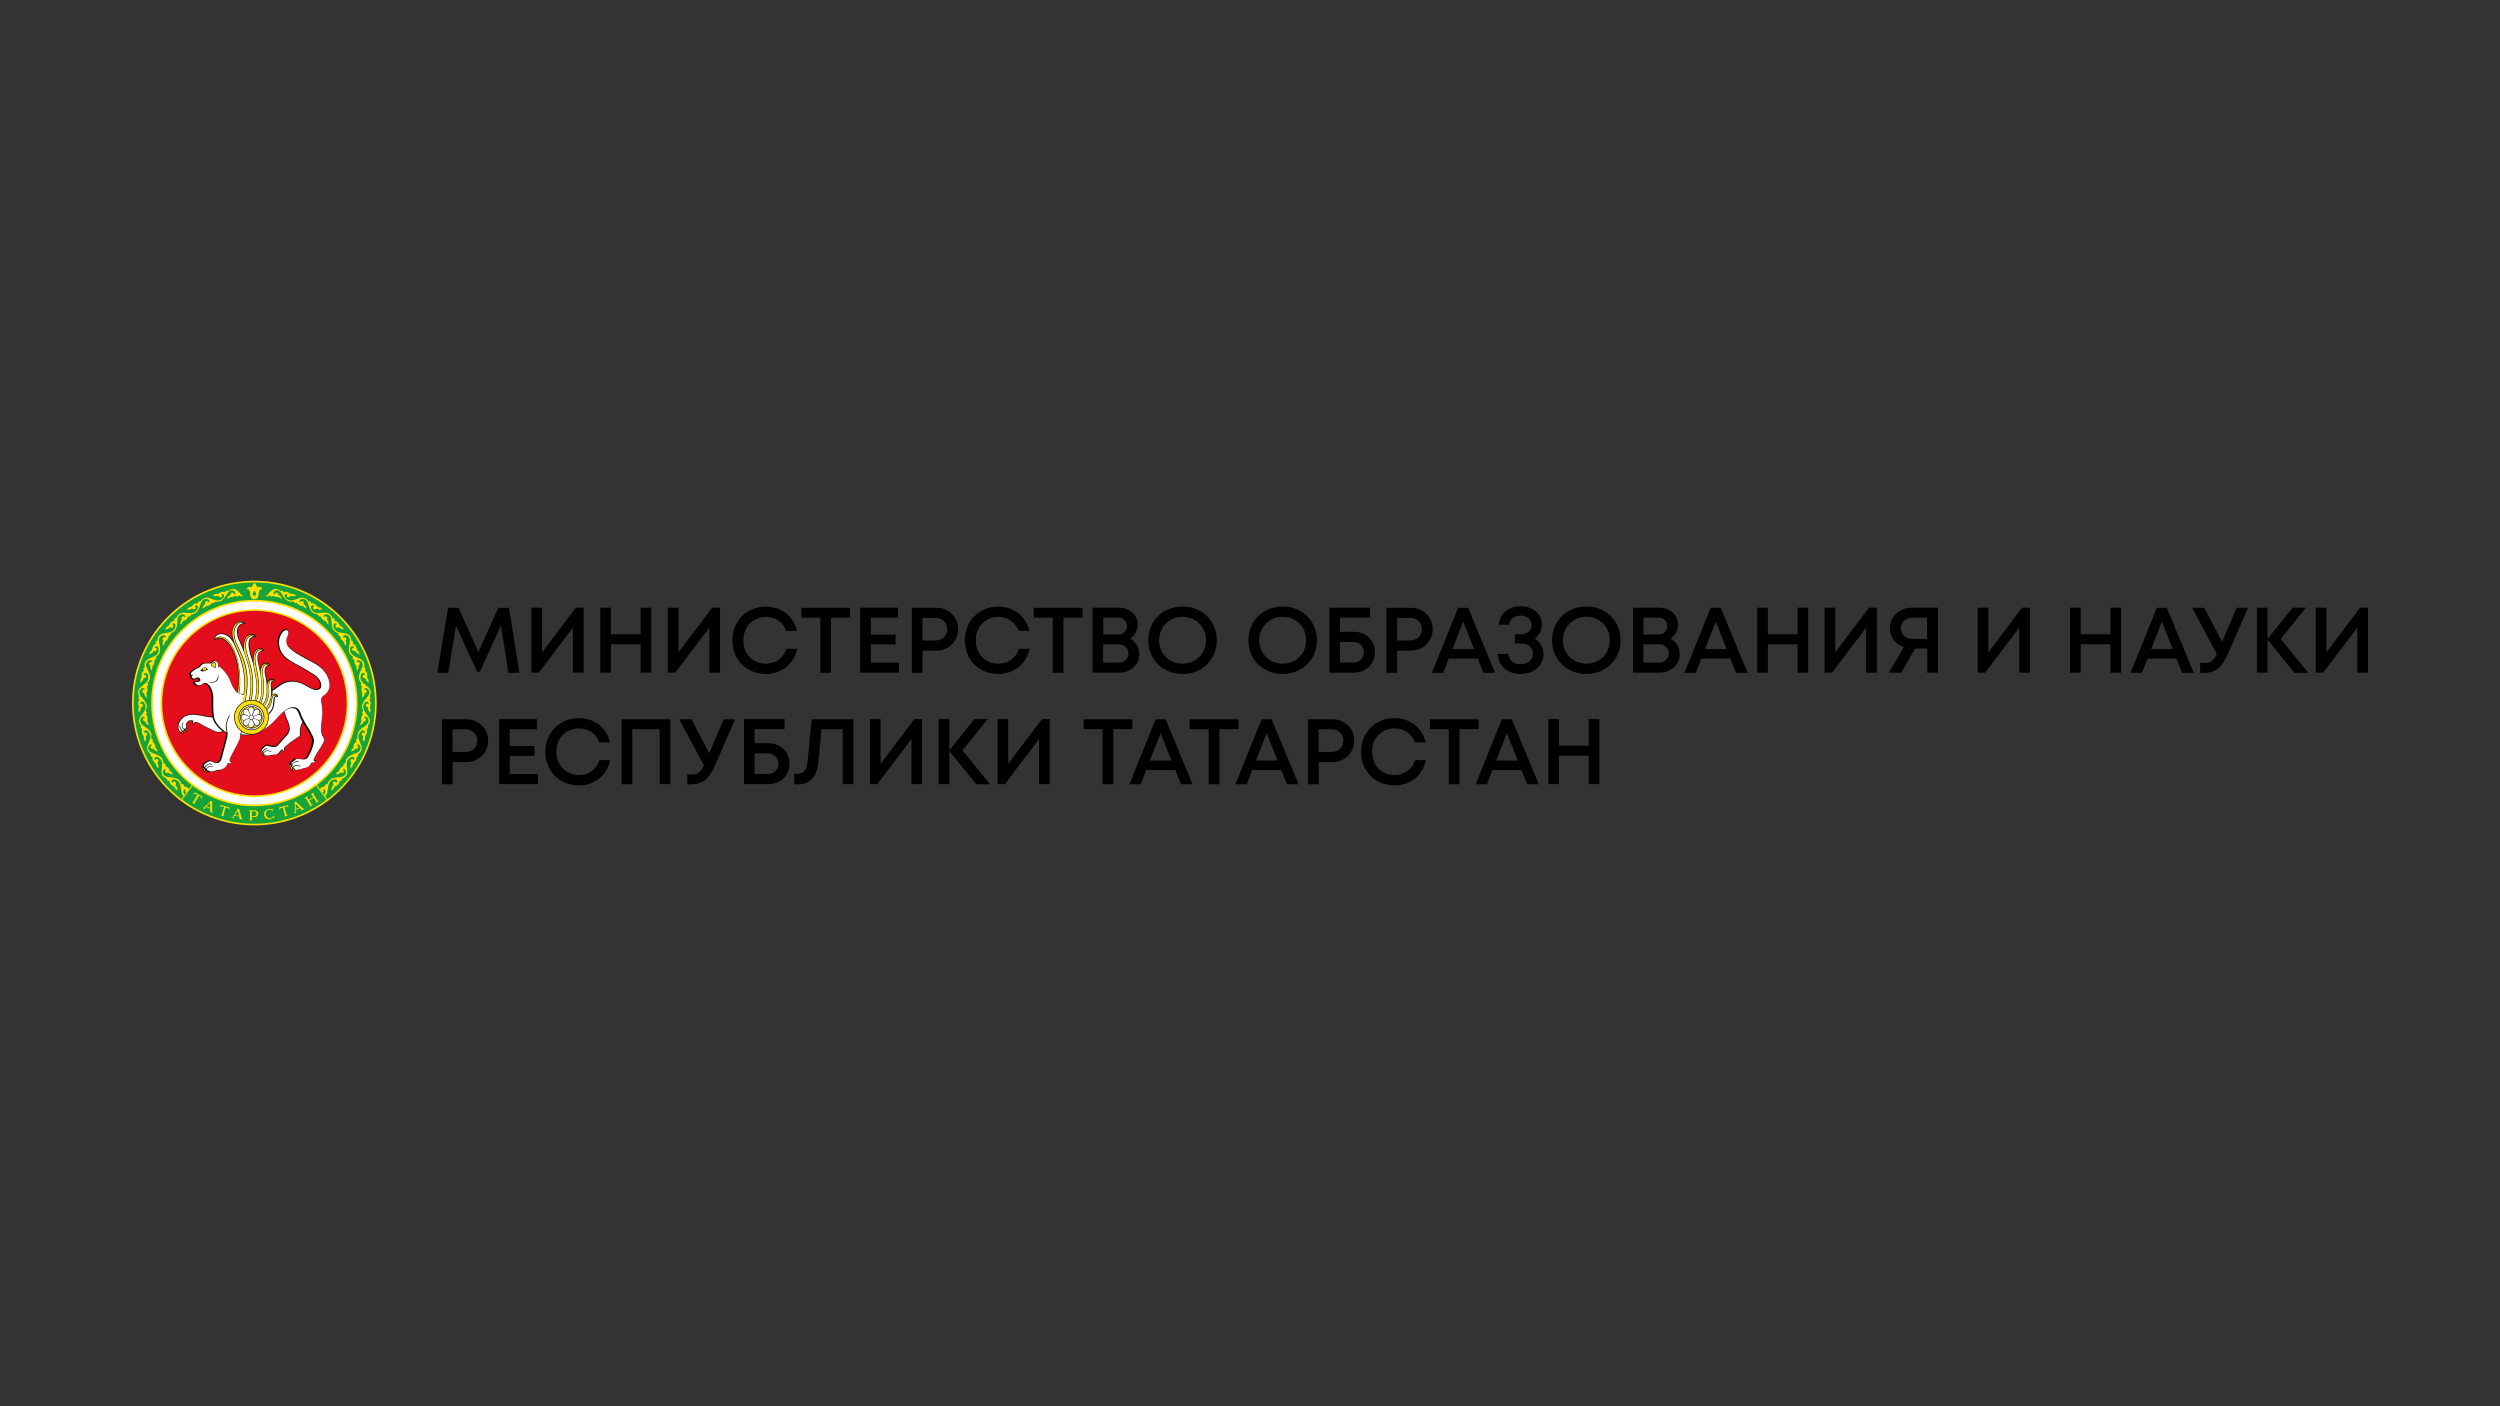 <?xml version="1.0" encoding="UTF-8"?> <svg xmlns="http://www.w3.org/2000/svg" xmlns:xlink="http://www.w3.org/1999/xlink" version="1.1" id="Слой_1" x="0px" y="0px" viewBox="0 0 1920 1080" style="enable-background:new 0 0 1920 1080;" xml:space="preserve"><rect x="0" y="0" width="1920" height="1080" fill="#333333" stroke="none"/> <style type="text/css"> .st0{fill-rule:evenodd;clip-rule:evenodd;fill:#FFDE00;} .st1{fill-rule:evenodd;clip-rule:evenodd;fill:#14A43A;} .st2{fill-rule:evenodd;clip-rule:evenodd;fill:#FFFFFF;} .st3{fill-rule:evenodd;clip-rule:evenodd;fill:#E30D1B;} .st4{fill:#0A0C06;} .st5{fill:#FFFFFF;} .st6{fill-rule:evenodd;clip-rule:evenodd;fill:#0A0C06;} .st7{fill-rule:evenodd;clip-rule:evenodd;fill:#FDE600;} </style> <g> <g> <path class="st0" d="M289.3,541.6c0.9-51.9-40.4-94.7-92.3-95.6c-51.9-0.9-94.7,40.4-95.6,92.3c-0.9,51.9,40.4,94.7,92.3,95.6 C245.6,634.8,288.4,593.5,289.3,541.6L289.3,541.6z"></path> <path class="st1" d="M288,541.6c0.9-51.2-39.9-93.4-91-94.3c-51.2-0.9-93.4,39.9-94.3,91c-0.9,51.2,39.9,93.4,91,94.3 C244.9,633.5,287.1,592.8,288,541.6L288,541.6z"></path> <path class="st0" d="M274.6,541.3c0.8-43.8-34.1-79.9-77.9-80.6c-43.8-0.8-79.9,34.1-80.6,77.9c-0.8,43.8,34.1,79.9,77.9,80.6 C237.7,620,273.9,585.1,274.6,541.3L274.6,541.3z"></path> <path class="st2" d="M273.3,541.3c0.8-43.1-33.6-78.6-76.6-79.3c-43.1-0.8-78.6,33.6-79.3,76.6c-0.8,43.1,33.6,78.6,76.6,79.3 C237.1,618.7,272.6,584.4,273.3,541.3L273.3,541.3z"></path> <path class="st0" d="M267.4,541.3c0.7-39.8-31-72.6-70.8-73.3c-39.8-0.7-72.6,31-73.3,70.8c-0.7,39.8,31,72.6,70.8,73.3 S266.7,581,267.4,541.3L267.4,541.3z"></path> <path class="st3" d="M214.5,596.6c0.9,0,1.7,0.7,1.7,1.7v1.7c0,0.9-0.7,1.7-1.7,1.7h-1.7v-5L214.5,596.6L214.5,596.6L214.5,596.6z M214.5,603.3c1.8,0,3.3-1.5,3.3-3.3v-1.7c0-1.8-1.5-3.3-3.3-3.3h-3.3v8.3H214.5L214.5,603.3z M207.9,595h1.7v8.3h-1.7V595 L207.9,595z M204.5,595h1.7v8.3h-1.7l-3.3-5.2v5.2h-1.7V595h1.7l3.3,5.2V595L204.5,595z M179.6,595h5v1.7h-3.3v1.7h3.3v1.7h-3.3 v1.7h3.3v1.7h-5V595L179.6,595L179.6,595z M172.9,595h1.7v6.7h3.3v1.7h-5V595L172.9,595z M190.4,601.6h1.7c1.4,0,2.5-1.1,2.5-2.5 s-1.1-2.5-2.5-2.5h-1.7v1.7h1.7c0.5,0,0.8,0.4,0.8,0.8s-0.4,0.8-0.8,0.8h-1.7V601.6L190.4,601.6z M192,593.3 c3.2,0,5.8,2.6,5.8,5.8s-2.6,5.8-5.8,5.8s-5.8-2.6-5.8-5.8S188.8,593.3,192,593.3L192,593.3z M192,595c2.3,0,4.2,1.9,4.2,4.2 s-1.9,4.2-4.2,4.2s-4.2-1.9-4.2-4.2S189.8,595,192,595L192,595z"></path> <path class="st3" d="M266.2,541.2c0.7-39.1-30.5-71.3-69.6-72c-39.1-0.7-71.3,30.5-72,69.6s30.5,71.3,69.6,72 C233.2,611.5,265.5,580.3,266.2,541.2L266.2,541.2z"></path> <path class="st0" d="M204,457.7c2.4-0.9,2.2-2.6,4.4-4c1.1-0.9,2.7-1.8,4.2-1.4c1,0.2,1.4,0.6,1.8,0.8c0.5,0.3,1.2,1.1,2,0.7 c0.2-0.1,0.4-0.2,0.7-0.1c0.2,0.1,0.4,0.3,0.4,0.5c0.3,0.9,0.7,0.6,1.4,0.4c0.5-0.1,1.1-0.2,1.7,0c1,0.4,2.3,1.3,3,1.5 c0.7,0.2,1.4-0.1,2,0.1c0.3,0.1,0.5,0.2,0.8,0.4c0.1,0.1,1,0.6,0.9,0.8c-0.1,0.1-0.4,0-0.5,0.1c-0.4,0.1-1.2,0.4-1.6,0.4 c-0.5,0.1-1,0-1.4-0.2c-0.3-0.1-0.5-0.1-0.6,0c-0.5,0.2-0.6,0.7-1,0.9c-0.3,0.2-0.9,0.2-1.2,0.1c-0.5-0.2-0.8-0.7-0.7-1.2 c0-0.4,0.6-1,0-1.4c-0.1-0.1-0.4,0-0.6,0.1c-0.6,0.3-0.9,0.8-1,1.2c-0.3,1.2,0.9,2.1,1.7,2.7c0.5,0.4,0.9,0.6,1.5,0.8 c2.3,0.8,4.8-0.4,7.3-1.3c0.9-0.4,1.9-0.7,2.9-0.6c0.8,0,1.6,0.1,2.4,0.5c0.9,0.5,1.2,0.9,1.5,1.3c0.4,0.4,0.8,1.3,1.7,1.1 c0.2,0,0.5-0.1,0.7,0.1c0.2,0.1,0.3,0.4,0.3,0.6c0.1,0.9,0.5,0.8,1.3,0.8c0.5,0,1.2,0.1,1.6,0.4c0.9,0.6,1.9,1.8,2.5,2.3 c0.6,0.4,1.3,0.3,1.9,0.6c0.2,0.1,0.5,0.3,0.7,0.6c0.1,0.1,0.9,0.8,0.7,1c-0.1,0.1-0.4-0.1-0.5-0.1c-0.4-0.1-1.2,0.1-1.7,0 c-0.5-0.1-0.9-0.3-1.3-0.6c-0.2-0.2-0.4-0.2-0.6-0.2c-0.5,0.1-0.7,0.5-1.2,0.6c-0.4,0.1-0.9,0-1.2-0.3c-0.4-0.3-0.6-0.9-0.4-1.4 c0.1-0.4,0.9-0.8,0.4-1.4c-0.1-0.1-0.4-0.1-0.7-0.1c-0.7,0.2-1.1,0.5-1.3,0.9c-0.5,1.1,0.3,2.3,0.9,3.1c0.3,0.5,0.8,0.9,1.2,1.2 c2,1.3,4.7,0.8,7.3,0.6c1-0.2,2-0.2,3,0.1c0.8,0.2,1.6,0.5,2.2,1.1c0.7,0.7,1,1.2,1.2,1.6c0.3,0.5,0.5,1.5,1.4,1.5 c0.2,0,0.5,0,0.7,0.3c0.2,0.2,0.2,0.4,0.1,0.7c-0.2,0.9,0.3,0.9,1,1.1c0.5,0.1,1.1,0.4,1.5,0.8c0.7,0.8,1.4,2.3,1.9,2.8 c0.5,0.5,1.2,0.6,1.7,1.1c0.2,0.2,0.4,0.5,0.5,0.7c0.1,0.1,0.6,1,0.4,1.2c-0.1,0.1-0.3-0.1-0.4-0.2c-0.4-0.2-1.2-0.3-1.6-0.4 c-0.5-0.2-0.8-0.5-1.2-0.9c-0.2-0.2-0.4-0.3-0.5-0.3c-0.5,0-0.8,0.3-1.3,0.3c-0.4,0-0.9-0.2-1.1-0.6c-0.3-0.4-0.3-1,0-1.4 c0.2-0.3,1.1-0.6,0.7-1.2c-0.1-0.1-0.3-0.2-0.6-0.2c-0.7,0-1.2,0.2-1.5,0.6c-0.8,0.9-0.3,2.3,0.1,3.2c0.2,0.5,0.5,1,0.9,1.4 c1.6,1.8,4.4,2,6.9,2.4c1,0.1,2,0.3,2.9,0.9c0.7,0.4,1.4,0.9,1.8,1.6c0.5,0.8,0.6,1.4,0.7,1.9c0.1,0.6,0.1,1.6,1,1.8 c0.2,0.1,0.5,0.2,0.6,0.4c0.1,0.2,0,0.5-0.1,0.7c-0.4,0.8,0.1,0.9,0.7,1.3c0.4,0.3,1,0.6,1.2,1.1c0.5,1,0.8,2.6,1.1,3.2 c0.3,0.6,1,0.9,1.4,1.5c0.1,0.2,0.2,0.5,0.3,0.8c0,0.2,0.3,1.2,0.1,1.2c-0.1,0-0.3-0.2-0.4-0.3c-0.4-0.3-1.1-0.6-1.5-0.8 c-0.4-0.3-0.7-0.7-0.9-1.2c-0.1-0.2-0.3-0.4-0.5-0.4c-0.5-0.2-0.9,0.1-1.3,0c-0.4-0.1-0.8-0.5-0.9-0.8c-0.2-0.5-0.1-1.1,0.3-1.4 c0.3-0.3,1.2-0.3,1-1c0-0.2-0.2-0.3-0.5-0.4c-0.7-0.2-1.2-0.1-1.6,0.2c-1,0.7-0.8,2.1-0.7,3.2c0.1,0.6,0.2,1.1,0.5,1.6 c1.1,2.1,3.7,3,6.1,4.1c0.9,0.3,1.8,0.8,2.6,1.6c0.6,0.5,1.1,1.2,1.4,2c0.3,0.9,0.3,1.5,0.2,2c0,0.6-0.3,1.6,0.5,2 c0.2,0.1,0.4,0.3,0.5,0.5c0,0.2-0.1,0.5-0.2,0.7c-0.6,0.7-0.2,0.9,0.4,1.4c0.4,0.4,0.8,0.8,0.9,1.4c0.2,1.1,0.1,2.7,0.2,3.4 c0.1,0.7,0.8,1.1,0.9,1.8c0.1,0.3,0.1,0.6,0.1,0.9c0,0.2,0,1.2-0.2,1.2c-0.1,0-0.2-0.3-0.3-0.4c-0.3-0.4-0.9-0.8-1.2-1.2 c-0.3-0.4-0.5-0.9-0.6-1.3c0-0.3-0.2-0.4-0.3-0.5c-0.4-0.3-0.9-0.2-1.3-0.4c-0.3-0.2-0.7-0.7-0.7-1c-0.1-0.5,0.2-1,0.7-1.3 c0.4-0.2,1.2,0,1.2-0.7c0-0.2-0.2-0.4-0.4-0.5c-0.6-0.3-1.1-0.4-1.6-0.2c-1.1,0.4-1.4,1.8-1.5,2.9c-0.1,0.6-0.1,1.1,0.1,1.7 c0.5,2.3,2.9,3.8,4.8,5.5c0.8,0.6,1.6,1.2,2.1,2.2c0.5,0.7,0.8,1.4,0.8,2.3c0,1-0.1,1.5-0.3,2c-0.2,0.6-0.7,1.4-0.1,2.1 c0.1,0.1,0.3,0.4,0.3,0.6c0,0.2-0.2,0.4-0.4,0.6c-0.8,0.5-0.4,0.8,0,1.5c0.3,0.4,0.5,1,0.5,1.6c-0.1,1.1-0.6,2.6-0.6,3.3 c0,0.7,0.5,1.3,0.5,2c0,0.3-0.1,0.6-0.1,0.9c0,0.2-0.3,1.2-0.5,1.1c-0.1,0-0.1-0.3-0.2-0.4c-0.2-0.4-0.7-1-0.9-1.5 c-0.2-0.5-0.3-1-0.2-1.4c0-0.3-0.1-0.5-0.2-0.6c-0.3-0.4-0.8-0.4-1.1-0.7c-0.3-0.3-0.5-0.8-0.4-1.2c0.1-0.5,0.5-0.9,1-1 c0.4-0.1,1.2,0.3,1.3-0.4c0-0.2-0.1-0.4-0.3-0.6c-0.5-0.5-1-0.6-1.5-0.6c-1.2,0.1-1.8,1.4-2.2,2.4c-0.2,0.5-0.3,1.1-0.3,1.7 c-0.1,2.4,1.8,4.5,3.3,6.6c0.6,0.8,1.2,1.6,1.5,2.6c0.3,0.8,0.4,1.6,0.2,2.4c-0.2,1-0.5,1.4-0.8,1.8c-0.3,0.5-1,1.2-0.6,2 c0.1,0.2,0.2,0.4,0.1,0.7c-0.1,0.2-0.3,0.4-0.5,0.5c-0.9,0.3-0.6,0.7-0.4,1.4c0.1,0.5,0.3,1.1,0.1,1.7c-0.3,1.1-1.2,2.4-1.5,3.1 c-0.2,0.7,0.1,1.4-0.1,2c-0.1,0.3-0.2,0.6-0.3,0.8c-0.1,0.1-0.6,1.1-0.8,1c-0.1-0.1-0.1-0.4-0.1-0.5c-0.1-0.4-0.4-1.2-0.5-1.6 c-0.1-0.5,0-1,0.2-1.4c0.1-0.3,0.1-0.5,0-0.6c-0.2-0.4-0.7-0.6-0.9-0.9c-0.2-0.3-0.3-0.9-0.1-1.2c0.2-0.5,0.7-0.8,1.2-0.8 c0.4,0,1.1,0.6,1.4,0c0.1-0.1,0-0.4-0.1-0.6c-0.4-0.6-0.8-0.9-1.3-1c-1.2-0.2-2.1,0.9-2.7,1.8c-0.3,0.5-0.6,1-0.8,1.5 c-0.7,2.3,0.6,4.8,1.5,7.2c0.4,0.9,0.8,1.8,0.7,2.9c0.1,0.8,0,1.6-0.4,2.4c-0.4,0.9-0.9,1.3-1.2,1.6c-0.4,0.4-1.3,0.9-1.1,1.8 c0.1,0.2,0.1,0.5,0,0.7c-0.1,0.2-0.4,0.3-0.6,0.3c-0.9,0.1-0.8,0.5-0.7,1.3c0,0.5,0,1.2-0.3,1.6c-0.6,0.9-1.8,2-2.2,2.6 c-0.4,0.6-0.2,1.3-0.6,1.9c-0.1,0.2-0.3,0.5-0.5,0.7c-0.1,0.1-0.8,0.9-1,0.7c-0.1-0.1,0-0.4,0.1-0.5c0-0.5-0.1-1.2,0-1.7 c0.1-0.5,0.2-1,0.5-1.4c0.2-0.2,0.2-0.4,0.1-0.6c-0.1-0.5-0.5-0.7-0.6-1.1c-0.1-0.4,0-0.9,0.2-1.2c0.3-0.4,0.9-0.6,1.4-0.4 c0.4,0.1,0.9,0.9,1.4,0.3c0.1-0.1,0.1-0.4,0-0.7c-0.2-0.7-0.6-1-1-1.2c-1.1-0.5-2.2,0.4-3.1,1c-0.4,0.4-0.8,0.8-1.1,1.3 c-1.2,2-0.6,4.7-0.4,7.3c0.2,1,0.3,2,0,3c-0.1,0.8-0.4,1.6-1,2.2c-0.7,0.7-1.2,1-1.6,1.2c-0.5,0.3-1.5,0.5-1.5,1.4 c0,0.2,0,0.5-0.2,0.7c-0.2,0.2-0.4,0.2-0.7,0.1c-0.9-0.1-0.9,0.3-1,1.1c-0.1,0.5-0.3,1.1-0.7,1.5c-0.8,0.8-2.2,1.5-2.8,2 c-0.5,0.5-0.6,1.2-1,1.7c-0.2,0.2-0.4,0.4-0.7,0.5c-0.1,0.1-1,0.6-1.2,0.4c-0.1-0.1,0.1-0.3,0.2-0.5c0.2-0.4,0.2-1.2,0.4-1.6 c0.2-0.5,0.5-0.9,0.9-1.2c0.2-0.2,0.3-0.4,0.3-0.6c0-0.5-0.3-0.8-0.3-1.3c0-0.4,0.2-0.9,0.5-1.1c0.4-0.3,1-0.4,1.4-0.1 c0.3,0.2,0.6,1.1,1.2,0.6c0.1-0.1,0.2-0.3,0.2-0.6c0-0.7-0.3-1.2-0.6-1.5c-0.9-0.8-2.3-0.2-3.2,0.2c-0.5,0.2-1,0.5-1.4,1 c-1.7,1.7-1.8,4.5-2.2,7c-0.1,1-0.2,2-0.8,2.9c-0.3,0.6-0.6,1.1-1.1,1.5l-0.8-1.1c0.3-0.3,0.5-0.7,0.7-1.1 c0.5-0.9,0.5-1.9-0.2-2.8c-0.5-0.5-0.8-0.6-1-0.4c-0.3,0.2,0,0.7,0.1,1.1c0.1,0.5,0,1-0.4,1.4c-0.1,0.1-0.2,0.2-0.4,0.2l-2.1-2.8 c0.3-0.4,0.6-0.8,1.1-1.1c0.8-0.5,1.9-0.7,2.2-0.8c0.3-0.1,0.6-0.4,0.6-0.7c0-0.3,0.2-0.9,0.4-1c0.2-0.1,0.6-0.1,0.8,0 c0.8,0.2,1-1,1.2-1.5c0.3-0.7,0.7-1.2,1.2-1.7c3.5-3.4,9.5-1.1,11.8-4c0.4-0.5,0.6-1.1,0.7-1.7c0.2-1,0-2-0.9-2.6 c-0.6-0.4-0.9-0.4-1.1-0.2c-0.3,0.3,0.1,0.7,0.3,1c0.3,0.4,0.2,1-0.1,1.4c-0.3,0.4-0.9,0.7-1.5,0.5c-0.4-0.1-0.8-0.5-1.2,0 c-0.3,0.4-0.7,0.5-1.2,0.7c-0.5,0.2-1.4,0.1-1.7,0.3c-0.2,0.2-0.4,0.1-0.2-0.3c0.1-0.4,0.4-0.6,0.7-0.9c0.5-0.5,1.1-0.6,1.5-1.1 c0.5-0.5,0.5-1.7,1.3-2.5c0.7-0.7,1.6-1.2,1.9-1.3c0.3-0.1,0.4-0.5,0.4-0.8c-0.1-0.3,0-0.9,0.1-1.1c0.2-0.2,0.6-0.2,0.8-0.2 c0.8,0,0.7-1.2,0.8-1.7c0.1-0.7,0.3-1.4,0.7-2c2.5-4.1,8.9-3.4,10.4-6.8c0.2-0.6,0.3-1.2,0.3-1.8c-0.1-1-0.5-1.9-1.6-2.3 c-0.6-0.2-1-0.1-1.1,0.1c-0.2,0.4,0.3,0.6,0.6,0.9c0.4,0.4,0.5,0.9,0.3,1.4c-0.2,0.5-0.7,0.9-1.3,0.9c-0.5,0-0.9-0.2-1.2,0.3 c-0.2,0.4-0.5,0.7-1,1c-0.4,0.3-1.4,0.4-1.6,0.7c-0.2,0.2-0.4,0.2-0.3-0.2c0.1-0.4,0.2-0.7,0.4-1.1c0.3-0.6,0.9-0.8,1.2-1.5 c0.3-0.6,0.1-1.7,0.6-2.7c0.5-0.9,1.3-1.6,1.5-1.8c0.2-0.2,0.3-0.6,0.2-0.9c-0.1-0.3-0.3-0.9-0.1-1.1c0.1-0.2,0.5-0.4,0.7-0.4 c0.8-0.2,0.3-1.4,0.3-1.9c-0.1-0.7,0-1.4,0.2-2.1c1.4-4.6,7.8-5.6,8.3-9.3c0.1-0.6,0-1.2-0.2-1.9c-0.3-1-1-1.7-2.1-1.8 c-0.7,0-1,0.1-1.1,0.4c-0.1,0.4,0.5,0.5,0.8,0.7c0.4,0.3,0.7,0.8,0.6,1.3c-0.1,0.5-0.5,1-1,1.2c-0.4,0.1-0.9,0-1,0.6 c-0.1,0.5-0.3,0.8-0.7,1.2c-0.3,0.4-1.2,0.8-1.3,1.1c-0.1,0.2-0.3,0.3-0.3-0.2c0-0.4,0-0.7,0.1-1.1c0.2-0.6,0.6-1,0.8-1.7 c0.2-0.7-0.3-1.7-0.1-2.8c0.2-1,0.8-1.9,1-2.1c0.2-0.3,0.1-0.7-0.1-0.9c-0.2-0.2-0.5-0.8-0.4-1c0.1-0.3,0.4-0.5,0.6-0.6 c0.7-0.4,0-1.4-0.2-1.9c-0.2-0.7-0.4-1.4-0.4-2.1c0.2-4.8,6.1-7.4,5.7-11.1c-0.1-0.6-0.3-1.2-0.7-1.7c-0.6-0.9-1.4-1.4-2.5-1.2 c-0.7,0.1-0.9,0.4-0.9,0.7c0,0.4,0.6,0.4,1,0.5c0.5,0.1,0.9,0.6,0.9,1.1c0.1,0.5-0.2,1.1-0.7,1.4c-0.4,0.2-0.9,0.2-0.9,0.8 c0,0.5-0.1,0.9-0.3,1.3c-0.2,0.5-1,1.1-1,1.4c0,0.3-0.2,0.4-0.4-0.1c-0.1-0.4-0.2-0.7-0.2-1.1c0-0.7,0.3-1.2,0.3-1.9 c0-0.7-0.8-1.6-0.8-2.7c0-1,0.4-2,0.4-2.3c0.1-0.3,0-0.7-0.3-0.8c-0.2-0.2-0.7-0.6-0.7-0.9c0-0.3,0.3-0.6,0.4-0.7 c0.6-0.5-0.4-1.4-0.7-1.8c-0.4-0.6-0.7-1.2-0.9-1.9c-1.1-4.7,4-8.7,2.7-12.2c-0.2-0.6-0.6-1.1-1.1-1.5c-0.8-0.7-1.7-1-2.7-0.5 c-0.6,0.3-0.8,0.6-0.7,0.9c0.1,0.4,0.7,0.2,1.1,0.2c0.5,0,1,0.3,1.2,0.8c0.2,0.5,0.1,1.2-0.3,1.5c-0.3,0.3-0.8,0.5-0.6,1 c0.2,0.5,0.1,0.9,0,1.4c-0.1,0.5-0.7,1.3-0.6,1.6c0,0.3-0.1,0.4-0.4,0c-0.2-0.3-0.4-0.7-0.4-1c-0.1-0.6,0-1.2-0.2-1.9 c-0.2-0.7-1.1-1.3-1.4-2.4c-0.3-1-0.2-2-0.2-2.3c0-0.3-0.2-0.6-0.5-0.7c-0.3-0.1-0.8-0.4-0.9-0.7c-0.1-0.3,0.1-0.6,0.2-0.8 c0.5-0.7-0.7-1.2-1.1-1.5c-0.5-0.5-1-1-1.3-1.6c-2.2-4.3,1.7-9.4-0.5-12.4c-0.4-0.5-0.9-0.9-1.4-1.2c-0.9-0.5-1.9-0.6-2.8,0.2 c-0.5,0.4-0.6,0.8-0.5,1c0.2,0.3,0.7,0.1,1.1,0c0.5-0.1,1,0.1,1.3,0.5c0.3,0.4,0.4,1.1,0.1,1.5c-0.2,0.4-0.7,0.7-0.3,1.1 c0.3,0.4,0.3,0.8,0.4,1.3c0,0.5-0.3,1.4-0.2,1.7c0.1,0.2,0,0.4-0.4,0.1c-0.3-0.2-0.5-0.5-0.7-0.9c-0.3-0.6-0.3-1.2-0.6-1.8 c-0.4-0.6-1.4-1-2-1.9c-0.5-0.9-0.7-1.9-0.7-2.2c-0.1-0.3-0.4-0.6-0.6-0.6c-0.3,0-0.9-0.2-1-0.5c-0.1-0.2,0-0.6,0-0.8 c0.3-0.8-1-1-1.4-1.2c-0.6-0.3-1.2-0.7-1.7-1.2c-3.2-3.6-0.8-9.6-3.6-11.9c-0.5-0.4-1-0.6-1.7-0.8c-1-0.2-2-0.1-2.6,0.9 c-0.4,0.6-0.4,0.9-0.2,1.1c0.3,0.3,0.7-0.1,1-0.3c0.4-0.3,1-0.2,1.4,0.1c0.4,0.3,0.6,1,0.5,1.5c-0.1,0.4-0.5,0.8,0,1.2 c0.4,0.3,0.5,0.7,0.7,1.2c0.2,0.5,0,1.4,0.3,1.7c0.1,0.2,0.1,0.4-0.3,0.2c-0.4-0.2-0.6-0.4-0.9-0.7c-0.4-0.5-0.6-1.1-1.1-1.6 c-0.5-0.5-1.6-0.6-2.4-1.4c-0.7-0.7-1.1-1.7-1.3-1.9c-0.1-0.3-0.5-0.5-0.8-0.4c-0.3,0.1-0.9,0-1.1-0.2c-0.2-0.2-0.2-0.6-0.2-0.8 c0.1-0.8-1.2-0.7-1.7-0.8c-0.7-0.1-1.4-0.4-1.9-0.7c-4-2.6-3.2-9-6.5-10.6c-0.6-0.3-1.2-0.4-1.8-0.3c-1,0-2,0.4-2.3,1.5 c-0.2,0.6-0.2,1,0.1,1.1c0.3,0.2,0.6-0.3,0.9-0.6c0.4-0.4,0.9-0.4,1.4-0.2c0.5,0.2,0.9,0.8,0.8,1.3c0,0.5-0.3,0.9,0.3,1.2 c0.4,0.2,0.7,0.6,1,1c0.3,0.4,0.4,1.4,0.7,1.6c0.2,0.2,0.2,0.4-0.2,0.3c-0.4-0.1-0.7-0.2-1-0.4c-0.5-0.4-0.8-0.9-1.4-1.3 c-0.6-0.3-1.7-0.2-2.7-0.7c-0.9-0.5-1.5-1.3-1.7-1.5c-0.2-0.2-0.6-0.3-0.8-0.2c-0.3,0.1-0.9,0.2-1.1,0.1c-0.2-0.1-0.4-0.5-0.4-0.7 c-0.1-0.8-1.4-0.4-1.9-0.4c-0.7,0-1.4,0-2.1-0.2c-4.6-1.5-5.4-8-9-8.6c-1.3-0.2-2.7,0.7-2.9,2.1c-0.1,0.7,0.1,1,0.4,1.1 c0.4,0.1,0.5-0.4,0.8-0.8c0.3-0.4,0.8-0.7,1.3-0.6c0.5,0.1,1,0.5,1.1,1c0.1,0.4,0,0.9,0.5,1.1c0.5,0.1,0.8,0.4,1.2,0.7 c0.4,0.4,0.7,1.2,1.1,1.4c0.2,0.1,0.3,0.3-0.2,0.3c-0.4,0-0.7,0-1.1-0.2c-0.6-0.2-1-0.7-1.7-0.8c-1-0.3-1.7,0.1-3.2-0.8 c-0.3-0.2-0.7-0.2-0.9,0c-0.2,0.2-0.8,0.5-1.1,0.4c-0.3-0.1-0.5-0.4-0.6-0.6c-0.3-0.7-1.1,0.1-1.5,0.2 C205.1,458.3,204.3,458.1,204,457.7L204,457.7L204,457.7z"></path> <path class="st0" d="M186.8,457.7c-2.4-0.9-2.2-2.6-4.4-4c-1.1-0.9-2.7-1.8-4.2-1.4c-1,0.2-1.4,0.6-1.8,0.8 c-0.5,0.3-1.2,1.1-2,0.7c-0.2-0.1-0.4-0.2-0.7-0.1c-0.2,0.1-0.4,0.3-0.4,0.5c-0.3,0.9-0.7,0.6-1.4,0.4c-0.5-0.1-1.1-0.2-1.7,0 c-1,0.4-2.3,1.3-3,1.5c-0.7,0.2-1.4-0.1-2,0.1c-0.3,0.1-0.5,0.2-0.8,0.4c-0.1,0.1-1,0.6-0.9,0.8c0.1,0.1,0.4,0,0.5,0.1 c0.4,0.1,1.2,0.4,1.6,0.4c0.5,0.1,1,0,1.4-0.2c0.3-0.1,0.5-0.1,0.6,0c0.5,0.2,0.6,0.7,1,0.9c0.3,0.2,0.9,0.2,1.2,0.1 c0.5-0.2,0.8-0.7,0.7-1.2c0-0.4-0.6-1,0-1.4c0.1-0.1,0.4,0,0.6,0.1c0.6,0.3,0.9,0.8,1,1.2c0.3,1.2-0.9,2.1-1.7,2.7 c-0.5,0.4-0.9,0.6-1.5,0.8c-2.3,0.8-4.8-0.4-7.3-1.3c-0.9-0.4-1.9-0.7-2.9-0.6c-0.8,0-1.6,0.1-2.4,0.5c-0.9,0.5-1.2,0.9-1.5,1.3 c-0.4,0.4-0.8,1.3-1.7,1.1c-0.2,0-0.5-0.1-0.7,0.1c-0.2,0.1-0.3,0.4-0.3,0.6c-0.1,0.9-0.5,0.8-1.3,0.8c-0.5,0-1.2,0.1-1.6,0.4 c-0.9,0.6-1.9,1.8-2.5,2.3c-0.6,0.4-1.3,0.3-1.9,0.6c-0.2,0.1-0.5,0.3-0.7,0.6c-0.1,0.1-0.9,0.8-0.7,1c0.1,0.1,0.4-0.1,0.5-0.1 c0.4-0.1,1.2,0.1,1.7,0c0.5-0.1,0.9-0.3,1.3-0.6c0.2-0.2,0.4-0.2,0.6-0.2c0.5,0.1,0.7,0.5,1.2,0.6c0.4,0.1,0.9,0,1.2-0.3 c0.4-0.3,0.6-0.9,0.4-1.4c-0.1-0.4-0.9-0.8-0.4-1.4c0.1-0.1,0.4-0.1,0.7-0.1c0.7,0.2,1.1,0.5,1.3,0.9c0.5,1.1-0.3,2.3-0.9,3.1 c-0.3,0.5-0.8,0.9-1.2,1.2c-2,1.3-4.7,0.8-7.3,0.6c-1-0.2-2-0.2-3,0.1c-0.8,0.2-1.6,0.5-2.2,1.1c-0.7,0.7-1,1.2-1.2,1.6 c-0.3,0.5-0.5,1.5-1.4,1.5c-0.2,0-0.5,0-0.7,0.3c-0.2,0.2-0.2,0.4-0.1,0.7c0.2,0.9-0.3,0.9-1,1.1c-0.5,0.1-1.1,0.4-1.5,0.8 c-0.7,0.8-1.4,2.3-1.9,2.8c-0.5,0.5-1.2,0.6-1.7,1.1c-0.2,0.2-0.4,0.5-0.5,0.7c-0.1,0.1-0.6,1-0.4,1.2c0.1,0.1,0.3-0.1,0.4-0.2 c0.4-0.2,1.2-0.3,1.6-0.4c0.5-0.2,0.8-0.5,1.2-0.9c0.2-0.2,0.4-0.3,0.5-0.3c0.5,0,0.8,0.3,1.3,0.3c0.4,0,0.9-0.2,1.1-0.6 c0.3-0.4,0.3-1,0-1.4c-0.2-0.3-1.1-0.6-0.7-1.2c0.1-0.1,0.3-0.2,0.6-0.2c0.7,0,1.2,0.2,1.5,0.6c0.8,0.9,0.3,2.3-0.1,3.2 c-0.2,0.5-0.5,1-0.9,1.4c-1.6,1.8-4.4,2-6.9,2.4c-1,0.1-2,0.3-2.9,0.9c-0.7,0.4-1.4,0.9-1.8,1.6c-0.5,0.8-0.6,1.4-0.7,1.9 c-0.1,0.6-0.1,1.6-1,1.8c-0.2,0.1-0.5,0.2-0.6,0.4c-0.1,0.2,0,0.5,0.1,0.7c0.4,0.8-0.1,0.9-0.7,1.3c-0.4,0.3-1,0.6-1.2,1.1 c-0.5,1-0.8,2.6-1.1,3.2c-0.3,0.6-1,0.9-1.4,1.5c-0.1,0.2-0.2,0.5-0.3,0.8c0,0.2-0.3,1.2-0.1,1.2c0.1,0,0.3-0.2,0.4-0.3 c0.4-0.3,1.1-0.6,1.5-0.8c0.4-0.3,0.7-0.7,0.9-1.2c0.1-0.2,0.3-0.4,0.5-0.4c0.5-0.2,0.9,0.1,1.3,0c0.4-0.1,0.8-0.5,0.9-0.8 c0.2-0.5,0.1-1.1-0.3-1.4c-0.3-0.3-1.2-0.3-1-1c0-0.2,0.2-0.3,0.5-0.4c0.7-0.2,1.2-0.1,1.6,0.2c1,0.7,0.8,2.1,0.7,3.2 c-0.1,0.6-0.2,1.1-0.5,1.6c-1.1,2.1-3.7,3-6.1,4.1c-0.9,0.3-1.8,0.8-2.6,1.6c-0.6,0.5-1.1,1.2-1.4,2c-0.3,0.9-0.3,1.5-0.2,2 c0,0.6,0.3,1.6-0.5,2c-0.2,0.1-0.4,0.3-0.5,0.5c0,0.2,0.1,0.5,0.2,0.7c0.6,0.7,0.2,0.9-0.4,1.4c-0.4,0.4-0.8,0.8-0.9,1.4 c-0.2,1.1-0.1,2.7-0.2,3.4c-0.1,0.7-0.8,1.1-0.9,1.8c-0.1,0.3-0.1,0.6-0.1,0.9c0,0.2,0,1.2,0.2,1.2c0.1,0,0.2-0.3,0.3-0.4 c0.3-0.4,0.9-0.8,1.2-1.2c0.3-0.4,0.5-0.9,0.6-1.3c0-0.3,0.2-0.4,0.3-0.5c0.4-0.3,0.9-0.2,1.3-0.4c0.3-0.2,0.7-0.7,0.7-1 c0.1-0.5-0.2-1-0.7-1.3c-0.4-0.2-1.2,0-1.2-0.7c0-0.2,0.2-0.4,0.4-0.5c0.6-0.3,1.1-0.4,1.6-0.2c1.1,0.4,1.4,1.8,1.5,2.9 c0.1,0.6,0.1,1.1-0.1,1.7c-0.5,2.3-2.9,3.8-4.8,5.5c-0.8,0.6-1.6,1.2-2.1,2.2c-0.5,0.7-0.8,1.4-0.8,2.3c0,1,0.1,1.5,0.3,2 c0.2,0.6,0.7,1.4,0.1,2.1c-0.1,0.1-0.3,0.4-0.3,0.6c0,0.2,0.2,0.4,0.4,0.6c0.8,0.5,0.4,0.8,0,1.5c-0.3,0.4-0.5,1-0.5,1.6 c0.1,1.1,0.6,2.6,0.6,3.3c0,0.7-0.5,1.3-0.5,2c0,0.3,0.1,0.6,0.1,0.9c0,0.2,0.3,1.2,0.5,1.1c0.1,0,0.1-0.3,0.2-0.4 c0.2-0.4,0.7-1,0.9-1.5c0.2-0.5,0.3-1,0.2-1.4c0-0.3,0.1-0.5,0.2-0.6c0.3-0.4,0.8-0.4,1.1-0.7c0.3-0.3,0.5-0.8,0.4-1.2 c-0.1-0.5-0.5-0.9-1-1c-0.4-0.1-1.2,0.3-1.3-0.4c0-0.2,0.1-0.4,0.3-0.6c0.5-0.5,1-0.6,1.5-0.6c1.2,0.1,1.8,1.4,2.2,2.4 c0.2,0.5,0.3,1.1,0.3,1.7c0.1,2.4-1.8,4.5-3.3,6.6c-0.6,0.8-1.2,1.6-1.5,2.6c-0.3,0.8-0.4,1.6-0.2,2.4c0.2,1,0.5,1.4,0.8,1.8 c0.3,0.5,1,1.2,0.6,2c-0.1,0.2-0.2,0.4-0.1,0.7c0.1,0.2,0.3,0.4,0.5,0.5c0.9,0.3,0.6,0.7,0.4,1.4c-0.1,0.5-0.3,1.1-0.1,1.7 c0.3,1.1,1.2,2.4,1.5,3.1c0.2,0.7-0.1,1.4,0.1,2c0.1,0.3,0.2,0.6,0.3,0.8c0.1,0.1,0.6,1.1,0.8,1c0.1-0.1,0.1-0.4,0.1-0.5 c0.1-0.4,0.4-1.2,0.5-1.6c0.1-0.5,0-1-0.2-1.4c-0.1-0.3-0.1-0.5,0-0.6c0.2-0.4,0.7-0.6,0.9-0.9c0.2-0.3,0.3-0.9,0.1-1.2 c-0.2-0.5-0.7-0.8-1.2-0.8c-0.4,0-1.1,0.6-1.4,0c-0.1-0.1,0-0.4,0.1-0.6c0.4-0.6,0.8-0.9,1.3-1c1.2-0.2,2.1,0.9,2.7,1.8 c0.3,0.5,0.6,1,0.8,1.5c0.7,2.3-0.6,4.8-1.5,7.2c-0.4,0.9-0.8,1.8-0.7,2.9c-0.1,0.8,0,1.6,0.4,2.4c0.4,0.9,0.9,1.3,1.2,1.6 c0.4,0.4,1.3,0.9,1.1,1.8c-0.1,0.2-0.1,0.5,0,0.7c0.1,0.2,0.4,0.3,0.6,0.3c0.9,0.1,0.8,0.5,0.7,1.3c0,0.5,0,1.2,0.3,1.6 c0.6,0.9,1.8,2,2.2,2.6c0.4,0.6,0.2,1.3,0.6,1.9c0.1,0.2,0.3,0.5,0.5,0.7c0.1,0.1,0.8,0.9,1,0.7c0.1-0.1,0-0.4-0.1-0.5 c0-0.5,0.1-1.2,0-1.7c-0.1-0.5-0.2-1-0.5-1.4c-0.2-0.2-0.2-0.4-0.1-0.6c0.1-0.5,0.5-0.7,0.6-1.1c0.1-0.4,0-0.9-0.2-1.2 c-0.3-0.4-0.9-0.6-1.4-0.4c-0.4,0.1-0.9,0.9-1.4,0.3c-0.1-0.1-0.1-0.4,0-0.7c0.2-0.7,0.6-1,1-1.2c1.1-0.5,2.2,0.4,3.1,1 c0.4,0.4,0.8,0.8,1.1,1.3c1.2,2,0.6,4.7,0.4,7.3c-0.2,1-0.3,2,0,3c0.1,0.8,0.4,1.6,1,2.2c0.7,0.7,1.2,1,1.6,1.2 c0.5,0.3,1.5,0.5,1.5,1.4c0,0.2,0,0.5,0.2,0.7c0.2,0.2,0.4,0.2,0.7,0.1c0.9-0.1,0.9,0.3,1,1.1c0.1,0.5,0.3,1.1,0.7,1.5 c0.8,0.8,2.2,1.5,2.8,2c0.5,0.5,0.6,1.2,1,1.7c0.2,0.2,0.4,0.4,0.7,0.5c0.1,0.1,1,0.6,1.2,0.4c0.1-0.1-0.1-0.3-0.2-0.5 c-0.2-0.4-0.2-1.2-0.4-1.6c-0.2-0.5-0.5-0.9-0.9-1.2c-0.2-0.2-0.3-0.4-0.3-0.6c0-0.5,0.3-0.8,0.3-1.3c0-0.4-0.2-0.9-0.5-1.1 c-0.4-0.3-1-0.4-1.4-0.1c-0.3,0.2-0.6,1.1-1.2,0.6c-0.1-0.1-0.2-0.3-0.2-0.6c0-0.7,0.3-1.2,0.6-1.5c0.9-0.8,2.3-0.2,3.2,0.2 c0.5,0.2,1,0.5,1.4,1c1.7,1.7,1.8,4.5,2.2,7c0.1,1,0.2,2,0.8,2.9c0.3,0.6,0.6,1.1,1.1,1.5l0.8-1.1c-0.3-0.3-0.5-0.7-0.7-1.1 c-0.5-0.9-0.5-1.9,0.2-2.8c0.5-0.5,0.8-0.6,1-0.4c0.3,0.2,0,0.7-0.1,1.1c-0.1,0.5,0,1,0.4,1.4c0.1,0.1,0.2,0.2,0.4,0.2l2.1-2.8 c-0.3-0.4-0.6-0.8-1.1-1.1c-0.8-0.5-1.9-0.7-2.2-0.8c-0.3-0.1-0.6-0.4-0.6-0.7c0-0.3-0.2-0.9-0.4-1c-0.2-0.1-0.6-0.1-0.8,0 c-0.8,0.2-1-1-1.2-1.5c-0.3-0.7-0.7-1.2-1.2-1.7c-3.5-3.4-9.5-1.1-11.8-4c-0.4-0.5-0.6-1.1-0.7-1.7c-0.2-1,0-2,0.9-2.6 c0.6-0.4,0.9-0.4,1.1-0.2c0.3,0.3-0.1,0.7-0.3,1c-0.3,0.4-0.2,1,0.1,1.4c0.3,0.4,0.9,0.7,1.5,0.5c0.4-0.1,0.8-0.5,1.2,0 c0.3,0.4,0.7,0.5,1.2,0.7c0.5,0.2,1.4,0.1,1.7,0.3c0.2,0.2,0.4,0.1,0.2-0.3c-0.1-0.4-0.4-0.6-0.7-0.9c-0.5-0.5-1.1-0.6-1.5-1.1 c-0.5-0.5-0.5-1.7-1.3-2.5c-0.7-0.7-1.6-1.2-1.9-1.3c-0.3-0.1-0.4-0.5-0.4-0.8c0.1-0.3,0-0.9-0.1-1.1c-0.2-0.2-0.6-0.2-0.8-0.2 c-0.8,0-0.7-1.2-0.8-1.7c-0.1-0.7-0.3-1.4-0.7-2c-2.5-4.1-8.9-3.4-10.4-6.8c-0.2-0.6-0.3-1.2-0.3-1.8c0.1-1,0.5-1.9,1.6-2.3 c0.6-0.2,1-0.1,1.1,0.1c0.2,0.4-0.3,0.6-0.6,0.9c-0.4,0.4-0.5,0.9-0.3,1.4c0.2,0.5,0.7,0.9,1.3,0.9c0.5,0,0.9-0.2,1.2,0.3 c0.2,0.4,0.5,0.7,1,1c0.4,0.3,1.4,0.4,1.6,0.7c0.2,0.2,0.4,0.2,0.3-0.2c-0.1-0.4-0.2-0.7-0.4-1.1c-0.3-0.6-0.9-0.8-1.2-1.5 c-0.3-0.6-0.1-1.7-0.6-2.7c-0.5-0.9-1.3-1.6-1.5-1.8c-0.2-0.2-0.3-0.6-0.2-0.9c0.1-0.3,0.3-0.9,0.1-1.1c-0.1-0.2-0.5-0.4-0.7-0.4 c-0.8-0.2-0.3-1.4-0.3-1.9c0.1-0.7,0-1.4-0.2-2.1c-1.4-4.6-7.8-5.6-8.3-9.3c-0.1-0.6,0-1.2,0.2-1.9c0.3-1,1-1.7,2.1-1.8 c0.7,0,1,0.1,1.1,0.4c0.1,0.4-0.5,0.5-0.8,0.7c-0.4,0.3-0.7,0.8-0.6,1.3c0.1,0.5,0.5,1,1,1.2c0.4,0.1,0.9,0,1,0.6 c0.1,0.5,0.3,0.8,0.7,1.2c0.3,0.4,1.2,0.8,1.3,1.1c0.1,0.2,0.3,0.3,0.3-0.2c0-0.4,0-0.7-0.1-1.1c-0.2-0.6-0.6-1-0.8-1.7 c-0.2-0.7,0.3-1.7,0.1-2.8c-0.2-1-0.8-1.9-1-2.1c-0.2-0.3-0.1-0.7,0.1-0.9c0.2-0.2,0.5-0.8,0.4-1c-0.1-0.3-0.4-0.5-0.6-0.6 c-0.7-0.4,0-1.4,0.2-1.9c0.2-0.7,0.4-1.4,0.4-2.1c-0.2-4.8-6.1-7.4-5.7-11.1c0.1-0.6,0.3-1.2,0.7-1.7c0.6-0.9,1.4-1.4,2.5-1.2 c0.7,0.1,0.9,0.4,0.9,0.7c0,0.4-0.6,0.4-1,0.5c-0.5,0.1-0.9,0.6-0.9,1.1c-0.1,0.5,0.2,1.1,0.7,1.4c0.4,0.2,0.9,0.2,0.9,0.8 c0,0.5,0.1,0.9,0.3,1.3c0.2,0.5,1,1.1,1,1.4c0,0.3,0.2,0.4,0.4-0.1c0.1-0.4,0.2-0.7,0.2-1.1c0-0.7-0.3-1.2-0.3-1.9 c0-0.7,0.8-1.6,0.8-2.7c0-1-0.4-2-0.4-2.3c-0.1-0.3,0-0.7,0.3-0.8c0.2-0.2,0.7-0.6,0.7-0.9c0-0.3-0.3-0.6-0.4-0.7 c-0.6-0.5,0.4-1.4,0.7-1.8c0.4-0.6,0.7-1.2,0.9-1.9c1.1-4.7-4-8.7-2.7-12.2c0.2-0.6,0.6-1.1,1.1-1.5c0.8-0.7,1.7-1,2.7-0.5 c0.6,0.3,0.8,0.6,0.7,0.9c-0.1,0.4-0.7,0.2-1.1,0.2c-0.5,0-1,0.3-1.2,0.8c-0.2,0.5-0.1,1.2,0.3,1.5c0.3,0.3,0.8,0.5,0.6,1 c-0.2,0.5-0.1,0.9,0,1.4c0.1,0.5,0.7,1.3,0.6,1.6c0,0.3,0.1,0.4,0.4,0c0.2-0.3,0.4-0.7,0.4-1c0.1-0.6,0-1.2,0.2-1.9 c0.2-0.7,1.1-1.3,1.4-2.4c0.3-1,0.2-2,0.2-2.3c0-0.3,0.2-0.6,0.5-0.7c0.3-0.1,0.8-0.4,0.9-0.7c0.1-0.3-0.1-0.6-0.2-0.8 c-0.5-0.7,0.7-1.2,1.1-1.5c0.5-0.5,1-1,1.3-1.6c2.2-4.3-1.7-9.4,0.5-12.4c0.4-0.5,0.9-0.9,1.4-1.2c0.9-0.5,1.9-0.6,2.8,0.2 c0.5,0.4,0.6,0.8,0.5,1c-0.2,0.3-0.7,0.1-1.1,0c-0.5-0.1-1,0.1-1.3,0.5c-0.3,0.4-0.4,1.1-0.1,1.5c0.2,0.4,0.7,0.7,0.3,1.1 c-0.3,0.4-0.3,0.8-0.4,1.3c0,0.5,0.3,1.4,0.2,1.7c-0.1,0.2,0,0.4,0.4,0.1c0.3-0.2,0.5-0.5,0.7-0.9c0.3-0.6,0.3-1.2,0.6-1.8 c0.4-0.6,1.4-1,2-1.9c0.5-0.9,0.7-1.9,0.7-2.2c0.1-0.3,0.4-0.6,0.6-0.6c0.3,0,0.9-0.2,1-0.5c0.1-0.2,0-0.6,0-0.8 c-0.3-0.8,1-1,1.4-1.2c0.6-0.3,1.2-0.7,1.7-1.2c3.2-3.6,0.8-9.6,3.6-11.9c0.5-0.4,1-0.6,1.7-0.8c1-0.2,2-0.1,2.6,0.9 c0.4,0.6,0.4,0.9,0.2,1.1c-0.3,0.3-0.7-0.1-1-0.3c-0.4-0.3-1-0.2-1.4,0.1c-0.4,0.3-0.6,1-0.5,1.5c0.1,0.4,0.5,0.8,0,1.2 c-0.4,0.3-0.5,0.7-0.7,1.2c-0.2,0.5,0,1.4-0.3,1.7c-0.1,0.2-0.1,0.4,0.3,0.2c0.4-0.2,0.6-0.4,0.9-0.7c0.4-0.5,0.6-1.1,1.1-1.6 c0.5-0.5,1.6-0.6,2.4-1.4c0.7-0.7,1.1-1.7,1.3-1.9c0.1-0.3,0.5-0.5,0.8-0.4c0.3,0.1,0.9,0,1.1-0.2c0.2-0.2,0.2-0.6,0.2-0.8 c-0.1-0.8,1.2-0.7,1.7-0.8c0.7-0.1,1.4-0.4,1.9-0.7c4-2.6,3.2-9,6.5-10.6c0.6-0.3,1.2-0.4,1.8-0.3c1,0,2,0.4,2.3,1.5 c0.2,0.6,0.2,1-0.1,1.1c-0.3,0.2-0.6-0.3-0.9-0.6c-0.4-0.4-0.9-0.4-1.4-0.2c-0.5,0.2-0.9,0.8-0.8,1.3c0,0.5,0.3,0.9-0.3,1.2 c-0.4,0.2-0.7,0.6-1,1c-0.3,0.4-0.4,1.4-0.7,1.6c-0.2,0.2-0.2,0.4,0.2,0.3c0.4-0.1,0.7-0.2,1-0.4c0.5-0.4,0.8-0.9,1.4-1.3 c0.6-0.3,1.7-0.2,2.7-0.7c0.9-0.5,1.5-1.3,1.7-1.5c0.2-0.2,0.6-0.3,0.8-0.2c0.3,0.1,0.9,0.2,1.1,0.1c0.2-0.1,0.4-0.5,0.4-0.7 c0.1-0.8,1.4-0.4,1.9-0.4c0.7,0,1.4,0,2.1-0.2c4.6-1.5,5.4-8,9-8.6c1.3-0.2,2.7,0.7,2.9,2.1c0.1,0.7-0.1,1-0.4,1.1 c-0.4,0.1-0.5-0.4-0.8-0.8c-0.3-0.4-0.8-0.7-1.3-0.6c-0.5,0.1-1,0.5-1.1,1c-0.1,0.4,0,0.9-0.5,1.1c-0.5,0.1-0.8,0.4-1.2,0.7 c-0.4,0.4-0.7,1.2-1.1,1.4c-0.2,0.1-0.3,0.3,0.2,0.3c0.4,0,0.7,0,1.1-0.2c0.6-0.2,1-0.7,1.7-0.8c1-0.3,1.7,0.1,3.2-0.8 c0.3-0.2,0.7-0.2,0.9,0c0.2,0.2,0.8,0.5,1.1,0.4c0.3-0.1,0.5-0.4,0.6-0.6c0.3-0.7,1.1,0.1,1.5,0.2 C185.7,458.3,186.5,458.1,186.8,457.7L186.8,457.7L186.8,457.7z"></path> <path class="st0" d="M195.4,460.2c1.6,0,2.9-0.9,3.2-3.4c0.3-2.2,0.1-4.5,2.8-4.2c-0.4-2.1-2.5-2.2-3.9-1.5 c-0.4-1.3-1.1-2.7-2.1-3.4c-1,0.7-1.7,2.1-2.1,3.4c-1.4-0.7-3.5-0.6-3.9,1.5c2.7-0.4,2.5,2,2.8,4.2 C192.5,459.3,193.8,460.2,195.4,460.2L195.4,460.2L195.4,460.2z M195.4,457.6c0.6,0,1.2-0.4,1.2-1.1c0-0.7-0.4-2.2-1.2-2.7 c-0.8,0.4-1.2,2-1.2,2.7C194.2,457.2,194.8,457.6,195.4,457.6L195.4,457.6z"></path> <path class="st0" d="M252.2,614.8c-0.2,0.2-0.4,0.3-0.6,0.5l-9.6-12.8c0.2-0.2,0.4-0.3,0.6-0.5L252.2,614.8L252.2,614.8z"></path> <path class="st0" d="M233.9,612.8l2.2-1.3l0.2,0.4c-0.4,0.2-0.4,0.5-0.2,0.8l1,1.6l3.5-2.1l-1-1.6c-0.2-0.4-0.5-0.4-0.8-0.2 l-0.2-0.4l2.2-1.3l0.2,0.4c-0.3,0.2-0.5,0.5-0.2,0.8l2.9,4.8c0.2,0.4,0.5,0.4,0.9,0.2l0.2,0.4l-2.2,1.3l-0.2-0.4 c0.4-0.2,0.4-0.5,0.2-0.8l-1.6-2.7l-3.5,2.1l1.6,2.7c0.2,0.4,0.4,0.4,0.8,0.2l0.2,0.4l-2.2,1.3l-0.2-0.4c0.4-0.2,0.4-0.5,0.2-0.8 l-2.9-4.8c-0.2-0.4-0.5-0.4-0.9-0.2L233.9,612.8L233.9,612.8L233.9,612.8z"></path> <path class="st0" d="M225.8,624.3c0.4-0.2,0.5-0.5,0.5-0.9l0.2-5.9c0-0.5-0.2-0.8-0.6-1.2l1.4-0.6l5.3,5c0.3,0.3,0.6,0.4,1,0.3 l0.2,0.4c-0.3,0.1-1,0.4-2.4,1l-0.2-0.4c0.4-0.2,0.3-0.4,0-0.6l-0.8-0.7l-3.5,1.4l0,1.1c0,0.3,0.1,0.5,0.5,0.4l0.2,0.4l-1.7,0.7 L225.8,624.3L225.8,624.3L225.8,624.3z M230,620.1l-2.8-2.6l-0.1,3.8L230,620.1L230,620.1L230,620.1z"></path> <path class="st0" d="M220.8,618.4l1,1.4l-0.4,0.2c-0.6-0.8-1.4-0.7-2.3-0.4l-0.6,0.2l1.6,5.8c0.1,0.4,0.3,0.5,0.8,0.4l0.1,0.4 l-2.5,0.7l-0.1-0.4c0.5-0.1,0.6-0.3,0.4-0.8l-1.6-5.8l-0.6,0.2c-0.9,0.2-1.7,0.5-1.8,1.5l-0.4,0l0.1-1.7L220.8,618.4L220.8,618.4 L220.8,618.4z"></path> <path class="st0" d="M210.4,626.6l0.5,1.6l-0.4,0.1c-0.1-0.5-0.3-0.7-0.8-0.2c-0.5,0.5-1.2,0.9-2,1c-2.2,0.5-4.4-0.9-4.8-3 c-0.5-2.1,1-4.3,3.2-4.7c0.8-0.2,1.6-0.1,2.3,0.2c0.5,0.2,0.6,0,0.5-0.4l0.4-0.1l0.3,1.7l-0.4,0c-0.7-0.7-1.7-1-2.7-0.8 c-1.6,0.3-2.7,2.1-2.3,3.8c0.4,1.8,2,2.9,3.6,2.6c1-0.2,1.8-0.9,2.1-1.9L210.4,626.6L210.4,626.6L210.4,626.6z"></path> <path class="st0" d="M195.8,627.5c1.4,0,2.6-1.2,2.6-2.6c0-1.4-1.2-2.6-2.6-2.6l-4.4,0v0.4c0.4,0,0.6,0.2,0.6,0.6v5.6 c0,0.5-0.2,0.6-0.6,0.6v0.4c1.3,0,1.4,0,2.6,0v-0.4c-0.5,0-0.6-0.2-0.6-0.6v-1.4L195.8,627.5L195.8,627.5L195.8,627.5z M195.1,626.8c1.1,0,1.9-0.9,1.9-1.9c0-1.1-0.9-1.9-1.9-1.9l-1.7,0v3.9L195.1,626.8L195.1,626.8L195.1,626.8z"></path> <path class="st0" d="M177.9,627.9c0.4,0.1,0.7-0.1,0.9-0.5l3.2-5c0.3-0.5,0.3-0.8,0.1-1.3l1.5,0.2l2,7c0.1,0.4,0.3,0.7,0.7,0.7 l-0.1,0.4c-0.4-0.1-1-0.2-2.6-0.4l0.1-0.4c0.4,0.1,0.5-0.2,0.4-0.5l-0.3-1l-3.8-0.6l-0.6,0.9c-0.2,0.3-0.2,0.5,0.2,0.6l-0.1,0.4 l-1.9-0.3L177.9,627.9L177.9,627.9L177.9,627.9z M183.7,626.5l-1.1-3.7l-2.1,3.2L183.7,626.5L183.7,626.5L183.7,626.5z"></path> <path class="st0" d="M176,620l0.1,1.7l-0.4,0c-0.1-1-0.9-1.3-1.8-1.5l-0.6-0.2l-1.6,5.8c-0.1,0.4,0,0.6,0.4,0.7l-0.1,0.4l-2.5-0.7 l0.1-0.4c0.5,0.1,0.6,0,0.8-0.4l1.6-5.8l-0.6-0.2c-0.9-0.2-1.7-0.4-2.3,0.4l-0.4-0.2l1-1.4L176,620L176,620L176,620z"></path> <path class="st0" d="M155.6,620.3c0.4,0.2,0.7,0.1,1-0.2l4.4-3.9c0.4-0.4,0.5-0.7,0.5-1.2l1.4,0.6l0.1,7.3c0,0.4,0.1,0.7,0.5,0.9 l-0.2,0.4c-0.3-0.1-1-0.4-2.4-1.1l0.2-0.4c0.4,0.2,0.5-0.1,0.5-0.4l0-1.1l-3.5-1.5l-0.8,0.7c-0.2,0.2-0.3,0.5,0.1,0.6l-0.2,0.4 l-1.7-0.8L155.6,620.3L155.6,620.3z M161.5,620.4l-0.1-3.8l-2.9,2.6L161.5,620.4L161.5,620.4L161.5,620.4z"></path> <path class="st0" d="M155.3,611.9l-0.3,1.6l-0.4-0.1c0.2-1-0.5-1.5-1.3-2l-0.5-0.3l-3.1,5.2c-0.2,0.4-0.2,0.6,0.2,0.8l-0.2,0.4 l-2.2-1.3l0.2-0.4c0.4,0.2,0.6,0.2,0.8-0.2l3.1-5.1l-0.5-0.3c-0.8-0.5-1.6-0.9-2.3-0.2l-0.3-0.3l1.3-1.1L155.3,611.9L155.3,611.9 L155.3,611.9z"></path> <path class="st0" d="M138.5,614.8c0.2,0.2,0.4,0.3,0.6,0.5l9.6-12.8c-0.2-0.2-0.4-0.3-0.6-0.5L138.5,614.8L138.5,614.8 L138.5,614.8z"></path> <path class="st4" d="M165.1,507.3c1.3,0.3,2.3,1.7,2.5,3.7c0,0,0,0.1,0,0.2c3.5,2.1,7.2,7.2,8.5,10l0.8,2.1 c0.7,1.8,1.4,3.6,2.6,5.3c0.7,1,1.6,2.2,2.5,2.8c0.1,0,0.1,0.1,0.2,0.1c1.3-8.1,1.1-17.2-0.9-24.4c-1.8-6.7-4.7-12.1-8.1-14.8 c-2.9-2.4-5.9-2.6-8-0.6l-0.4,0.3l-0.1-0.5c-0.3-1.8,0.4-3.3,1.9-4.2c2.2-1.4,5.8-1.1,8.4,0.6c1.3,0.8,2.7,2.2,3.8,3.8 c-1.3-4.6-1.5-9.1,1.6-12.5c1.3-1.5,2.9-2.3,4.4-2.3c1.3,0,2.5,0.6,3.6,1.8l0.4,0.5l-0.6-0.1c-1.8-0.2-3.3,0.3-4.2,1.3 c-1.4,1.5-1.8,4.4-1.2,7.6c0.3,1.7,1,3.2,2.1,5.4l0.5,1c0.6,1.4,1.1,2.6,1.6,3.9c0-4.7,0.7-10.2,4.9-11.2c2.5-0.7,4.1,0.5,4.7,1.8 l0.2,0.4l-0.5,0c-1.8-0.2-3,0.2-3.8,1.2c-2.3,2.9-0.4,10.3,1.8,17c0-0.2,0-0.3,0-0.5c0.1-2.4,0.4-4.4,0.9-5.9 c0.7-1.9,2.3-3.2,4.2-3.3c1.6-0.1,2.9,0.6,3.6,1.9l0.2,0.4l-0.5-0.1c-1.4-0.2-2.4,0-3.2,0.7c-0.9,0.7-1.4,2-1.5,3.7 c0,1,0,2,0.2,3.2c0.1,0.4,0.2,1,0.4,1.8c0.3,1.3,0.7,3.1,1.1,5.3c0.4-2.8,1.4-4.2,2.3-4.9c1-0.7,2.2-1,3.3-0.7 c1.3,0.3,2.1,1.1,2.2,2.2l0.1,0.4l-0.4-0.1c-0.8-0.3-1.6-0.3-2.1,0c-0.7,0.4-1.1,1.3-1.3,2.6c-0.2,1.6,0.2,3.6,0.7,5.9l0.2,1 c0.2,1,0.3,1.9,0.4,2.8c1-2.2,2.6-2.9,3.9-2.7c1.2,0.2,2.1,1,2.1,2l0,0.4l-0.4-0.2c-0.6-0.3-1.1-0.4-1.5-0.2 c-0.3,0.1-0.6,0.4-0.7,0.9c-0.3,0.8-0.2,2.1,0,3.6c0.1,0.6,0.1,1.3,0.2,2c0.1,0,0.2-0.1,0.2-0.1c1.1-0.7,2.1-1.4,3.1-2.1 c3.3-2.3,6.4-4.5,11.3-4.7c3.4-0.1,6.8,0.8,10.2,2.5c0.3,0.2,0.7,0.4,1.3,0.7c1.6,1,4.1,2.5,6.2,3.1c1,0.3,2.6,0.2,3.7-0.6 c0.6-0.4,0.9-0.9,1-1.6c0.5-4.6-3.7-7.8-5.6-9c-5.2-3.3-9.5-5.7-14.7-8.5c-4.6-2.4-9.2-5.3-11.2-10.9c-1.6-4.4-1.2-9,1.1-12.5 c1.4-2.2,3.2-3.3,4.6-2.8c1,0.4,1.6,1.5,1.4,3.1c-0.1,1-0.6,2.2-1.1,3.5l-0.1,0.3c-0.5,1.3-0.5,4.1,1.3,6.1 c2.9,3.4,8.6,6.4,11.6,8.1l0.7,0.4l2.9,1.5c2.4,1.3,4.9,2.6,7.2,4.1c4,2.7,6.5,5.8,8.1,9.7c1.7,4.2,2.5,10.1-3.2,14 c-2.5,1.7-2.3,2.9-1.7,5.8c0.5,2.9,1,6.3,0.5,10.5l-0.1,0.6c-0.3,2.5-0.7,5.2-0.7,7.8l0,0.6c0,1.2-0.1,2.7,0.4,4 c0.3,0.7,0.6,1.3,1,1.9c0.2,0.3,0.4,0.6,0.6,0.9c0.5,0.9,0.9,2,0.6,2.7l-0.1,0.1c-0.8,1.7-1.3,3-2.2,4.4c-0.5,0.9-1.1,1.7-1.8,2.7 l-1.3,1.9c-0.6,0.8-1.2,2-1.7,3l-0.5,1c-0.4,0.8-0.6,1.4-0.4,1.6c0.1,0.2,0.6,0.4,1.2,0.4l0.4,0l-0.2,0.4 c-0.8,1.3-2.2,1.6-3.3,1.4c-1.9,3.4-3,3.6-5.9,4.2l-0.7,0.2c-0.6,0.1-1.1,0.3-1.7,0.5c-0.7,0.2-1.4,0.4-2.1,0.6 c-2.6,0.4-3.1,0.2-3.3-0.6l0-0.2c-0.1-0.2-0.3-0.4-0.5-0.5c-0.3-0.2-0.6-0.4-0.6-0.7c0,0,0-0.1,0-0.1c-0.5-0.2-1-0.6-1.2-1 c-0.1-0.2-0.2-0.5-0.2-0.7c-0.8-0.3-0.9-0.8-1-1c-0.1-0.5,0.2-1,0.7-1.3l0.2-0.1c0.4-0.3,0.9-0.6,1.3-0.9c0.2-0.2,0.5-0.4,0.7-0.6 c0.6-0.6,1.3-1.2,2.1-1.1c0.4,0,0.9,0.1,1.5,0.2c1.7,0.3,3.9,0.7,5.1,0.1c0.9-0.5,1.7-1.8,2.5-3.3c2-3.8,3-7,3.3-9.9 c0.2-2-0.5-3.2-1.3-4.7c-0.4-0.7-0.7-1.3-1.1-2.1c-0.3-0.8-0.9-1.7-1.4-2.5l-0.7-1.2l-0.9-1.4c-0.6-0.9-1.1-1.8-1.6-2.8 c-1.5,2.4-2,5.2-1.7,8.9c0.1,1.1-0.4,1.8-1.6,2.4c-0.6,0.3-1.3,0.8-2,1.3l-0.9,0.6c-2.6,1.8-5.6,4.1-7.1,5.5 c-0.6,0.5-0.6,1.1-0.6,1.4c0.1,0.5,0.4,0.9,0.6,1l0.4,0.2l-0.4,0.2c-0.7,0.3-1.3,0.4-1.8,0.2c-0.4-0.1-0.7-0.4-0.9-0.8 c-0.4,0.3-0.7,0.7-1,1.2c-0.3,0.5-0.6,0.9-1,1.3l-0.2,0.2c-0.5,0.4-1,0.9-1.7,1.1c-0.8,0.2-1.5,0.3-2.3,0.3l-0.5,0 c-1,0.1-1.8,0.3-2.4,0.5c-0.7,0.2-1.2,0.3-1.8,0.2c-0.6-0.1-1.2-0.2-1.7-0.5l-0.2-0.1c-0.7-0.3-1.7-0.8-1.5-1.8 c-0.1,0-0.2-0.1-0.3-0.2c-0.3-0.2-0.8-0.7-0.7-1.1c0,0,0-0.1,0-0.1c-0.2,0-0.4-0.2-0.6-0.3c-0.3-0.3-0.4-0.6-0.3-0.9 c0.1-0.6,0.7-1.1,1.3-1.6l0.6-0.5l0.2-0.2c0.5-0.6,1.1-1.2,2.1-1.3c0.5,0,1.3,0,2.1,0.3c1.3,0.4,2.5,0.6,3.8,0.6 c1,0,1.7-0.3,2.2-0.8l0.1-0.2c2.6-2.8,5-5.4,7.5-8.3c3-3.5,1.1-7.9-0.7-12.1l-0.1-0.2c-0.6-1.5-1.1-3-1.5-4.4l-0.2-0.6 c-2.3,1.6-4,3.5-5.8,5.6c-1.7,1.9-3.4,3.8-5.7,5.7c-7,5.7-14.3,8-22.3,7c0,0.3-0.1,0.7-0.1,1c-0.1,1.8-0.6,2.7-1.2,4.1l-0.4,0.9 c-0.6,1.3-1.9,3.9-3.1,6c-1.5,2.6-2.8,5-3.3,6.8c-0.2,0.6-0.1,1.2,0.2,1.5c0.2,0.3,0.6,0.5,1.1,0.5l0.4,0l-0.2,0.4 c-0.7,1.2-1.7,1.5-3.2,0.9c-0.4,1-1,2.1-2,3c-0.7,0.7-1.7,1.3-2.7,1.7c-0.6,0.3-1.2,0.3-1.8,0.4c-0.4,0-0.9,0.1-1.3,0.2 c-0.5,0.1-1.1,0.3-1.6,0.4c-1.3,0.4-2.6,0.8-3.7,0.7c-0.8-0.1-1.9-0.2-2.3-0.9c-0.2,0-0.4-0.1-0.6-0.2c-0.4-0.3-0.7-0.8-0.9-1.2 c-0.4-0.2-0.7-0.6-0.9-0.9c0-0.1-0.1-0.2-0.1-0.3c-0.4-0.1-0.8-0.5-0.9-1c-0.1-0.6,0-1.4,0.5-1.8l0,0c2.8-2.8,5.2-2.9,5.7-2.6 c2,1.1,3.9,1.5,5.2,1.1c0.7-0.2,1.2-0.7,1.6-1.4c0.7-1.3,1.2-3.6,1.9-6.3c0.4-1.5,0.7-3,1.2-4.5l0.5-1.9c0.6-2,1.2-4,1.5-6.1 c0.1-0.7,0.1-1.6,0-2.4c-0.5-0.1-1.2-0.4-2-0.9c-1.2,0.7-2.5,1-3.6,0.9c-2-0.1-4.6-1.5-7.4-2.9l-2.2-1.1c-1.2-0.6-2.3-1.3-3.4-1.9 c-2.1-1.3-4-2.4-5-1.8c-0.6,0.3-1,0.8-1.3,1.5l-0.2,0.5l-0.3-0.5c-0.3-0.5-0.4-1-0.4-1.5c0-0.5,0.1-0.8,0.2-1.2 c-0.6-0.1-1.2-0.2-1.7-0.1c-1,0.1-1.9,0.8-2.4,1.7c-0.3,0.6-0.3,1.5-0.2,2.3l0,0.8c0,0.4-0.1,0.8-0.4,1.1 c-0.3,0.4-0.8,0.7-1.3,0.7c-0.1,0.4-0.4,0.8-0.7,1.1c-0.3,0.3-0.6,0.4-1,0.4c-0.3,0.5-0.7,0.7-1,0.7c-0.6,0.1-1.2-0.3-1.5-0.7 c-0.8-1.1-1.1-2.6-1.2-3.7c-0.1-2.1,0.8-4.1,2.7-6.1l0.4-0.4c0.7-0.8,1.4-1.5,2.4-1.9c1.3-0.5,3.1-1,4.4-1.1 c1.4-0.2,2.9-0.1,4.5,0.1c1.7,0.2,3.3,0.5,4.9,0.8c2.3,0.5,4.8,0.9,7.2,1c0-0.3-0.1-0.5-0.1-0.8c-0.1-1.3-0.4-5.5-0.4-7.2l0-2.8 c0-3,0.1-5.4-0.5-7.6c-0.8-3.4-2.8-7-5.6-7.1c-0.2,0-0.7,0.3-1.2,0.7c-1.1,0.7-2.6,1.8-4.2,1.3c-1.1-0.3-2.1-1.6-2.4-1.9 c-0.1-0.1-0.4-0.5-0.2-0.9c0.2-0.4,0.7-0.6,1.8-0.7c1.4-0.1,2.3-0.5,2.3-0.9c0-0.1,0.1-1.3-1.1-1.7c-0.5-0.1-1,0.1-1.5,0.4 c-0.6,0.3-1.2,0.7-1.9,0.5c-0.8-0.2-1.5-0.7-1.9-1.4c-0.2-0.4-0.3-0.7-0.3-1.1c0-0.1,0-0.3,0.1-0.4c-0.4-0.4-0.5-0.8-0.5-1.1 c0-0.1,0-0.1,0-0.2l0-0.2c0,0,0,0,0,0c0-1,0.7-1.6,1.5-2.1l0.3-0.2c0.7-0.6,1.2-0.9,1.8-1.3c0.6-0.4,1.1-0.6,1.7-0.7 c0.5-0.1,0.9-0.3,1.2-0.5c0.4-0.3,0.8-0.8,1.2-1.2c0.5-0.6,1-1.2,1.6-1.4c1.7-0.8,3.7-0.8,6.5-0.6c0.3-0.4,0.7-0.7,1-1 C163.3,507.4,164.2,507.1,165.1,507.3L165.1,507.3L165.1,507.3z"></path> <path class="st5" d="M170.9,561.5c-1.6-1.1-3.4-2.9-4.7-4.6c-1.1-1.4-2.5-3.5-3-5.9c-2.5-0.1-5-0.6-7.4-1.1 c-1.6-0.3-3.3-0.6-4.9-0.8c-1.6-0.2-3-0.2-4.4-0.1c-1.3,0.1-3.1,0.6-4.3,1.1c-0.9,0.4-1.5,1.1-2.2,1.8l-0.4,0.4 c-1.8,2-2.6,3.8-2.6,5.8c0,1,0.3,2.5,1.1,3.4c0.2,0.3,0.7,0.6,1.1,0.5c0.2,0,0.4-0.1,0.5-0.4c-0.5-0.3-0.8-1-1.1-1.6l-0.1-0.3 c-0.4-0.8-0.8-1.6-0.7-2.5c0.1-0.1,0.4-0.1,0.5,0c-0.1,0.8,0.3,1.5,0.6,2.3l0.2,0.3c0.3,0.7,0.6,1.3,1.1,1.5 c0.2,0.1,0.4,0,0.6-0.2c0.3-0.3,0.5-0.7,0.6-0.9c-0.2-0.1-0.4-0.2-0.6-0.3c-1.2-0.8-1.7-2.8-0.3-5c0.2,0,0.4,0.1,0.4,0.3 c-1.4,2.1-0.7,3.8,0.2,4.3c0.4,0.3,1.1,0.4,1.6-0.2c0.2-0.2,0.3-0.5,0.3-0.8l0-0.8c-0.1-0.9-0.1-1.9,0.3-2.6 c0.5-1,1.6-1.8,2.8-1.9c0.7-0.1,1.4,0,2.2,0.2l0.3,0.1l-0.1,0.3c-0.2,0.4-0.3,0.8-0.3,1.3c0,0.2,0,0.5,0.1,0.7 c0.3-0.6,0.7-1,1.3-1.2c1.3-0.6,3.2,0.5,5.5,1.9c1.1,0.6,2.1,1.3,3.3,1.8l2.2,1.1c2.7,1.4,5.2,2.7,7.2,2.8 C168.8,562.3,169.9,562,170.9,561.5L170.9,561.5L170.9,561.5z"></path> <path class="st5" d="M202.4,578.1c0.6-1,1.8-1.5,2.6-1.9c0.1,0,0.4-0.2,2.2,0.4l0.3,0.1c0.4,0.1,0.6,0.2,0.8,0.1 c0.1,0.1,0.2,0.3,0.1,0.5c-0.3,0.1-0.6,0-1-0.2L207,577c-1.5-0.5-1.8-0.4-1.8-0.4c-0.9,0.4-2.1,0.9-2.5,1.8 c-0.3,0.6,0.3,1,1.2,1.4l0.2,0.1c0.4,0.2,1,0.3,1.5,0.4c0.5,0.1,1,0,1.6-0.2c0.6-0.2,1.4-0.4,2.5-0.5l0.5,0c0.8,0,1.4-0.1,2.2-0.3 c0.6-0.2,1.1-0.6,1.5-1l0.2-0.2c0.3-0.3,0.6-0.7,0.9-1.1c0.4-0.6,0.8-1.3,1.5-1.5l0.2-0.1c0.2,0.4,0.4,0.9,0.9,1 c0.3,0.1,0.7,0.1,1,0c-0.3-0.4-0.5-0.8-0.5-1.3c0-0.4,0.2-1,0.8-1.6c1.5-1.4,4.5-3.8,7.2-5.6l0.9-0.6c0.7-0.5,1.3-1,2-1.3 c0.9-0.5,1.4-1,1.4-1.8c0-0.1,0-0.1,0-0.2c0-0.7-0.1-1.3-0.1-1.9c0-3,0.6-5.4,2-7.6c-0.8-1.4-1.5-2.8-2.1-4.4l-0.3-0.8 c-0.8-2.1-1.6-4.3-3.1-4.9c-2.9-1.3-5.5-0.2-8.4,1.8l0.2,0.8c0.4,1.4,0.9,2.9,1.5,4.4l0.1,0.2c1.9,4.4,3.8,8.9,0.6,12.6 c-2.5,2.9-4.9,5.5-7.5,8.3l-0.1,0.2c-0.6,0.6-1.4,0.9-2.6,1c-1.3,0-2.6-0.2-4-0.6c-0.7-0.2-1.5-0.3-2-0.2c-0.8,0-1.2,0.6-1.7,1.1 l-0.2,0.2l-0.6,0.6c-0.5,0.4-1,1-1.1,1.4c0,0.1,0.1,0.3,0.2,0.5c0.1,0.1,0.3,0.2,0.4,0.2c0.2-0.2,0.4-0.5,0.6-0.7l0.4-0.4 c0.7-0.8,1.7-1.2,2.7-1c0.1,0.2,0,0.4-0.1,0.5c-0.8-0.1-1.6,0.2-2.2,0.9l-0.4,0.4c-0.3,0.3-0.6,0.7-0.6,0.9 C201.7,577.4,202.1,577.9,202.4,578.1L202.4,578.1L202.4,578.1z"></path> <path class="st5" d="M224.8,589l0.1-0.1c0.6-0.5,1.2-1.1,2.1-1.3c0.5-0.1,0.9,0.1,1.4,0.2c0.2,0.1,0.5,0.2,0.8,0.2 c0.4,0.1,0.9,0.1,1.5,0c0.1,0.1,0.2,0.3,0.1,0.5c-0.7,0.1-1.3,0-1.7,0c-0.3-0.1-0.6-0.2-0.8-0.2c-0.4-0.1-0.8-0.3-1.1-0.2 c-0.7,0.1-1.3,0.7-1.8,1.2l-0.1,0.1c-0.1,0.1-0.1,0.1-0.1,0.1c0,0.1,0.2,0.2,0.4,0.3c0.3,0.2,0.6,0.4,0.7,0.8l0.1,0.2 c0.1,0.4,0.2,0.7,2.7,0.3c0.7-0.1,1.3-0.3,2-0.5c0.6-0.2,1.1-0.4,1.7-0.5l0.7-0.2c2.9-0.6,3.8-0.8,5.7-4.1l0.1-0.2l0.2,0 c0.9,0.2,2,0,2.7-0.8c-0.6-0.1-1-0.3-1.2-0.6c-0.1-0.2-0.1-0.3-0.1-0.5c0-0.4,0.2-0.9,0.5-1.6l0.5-1c0.5-1,1.1-2.2,1.7-3.1l1.3-2 c0.6-0.9,1.3-1.8,1.8-2.7c0.9-1.4,1.4-2.7,2.2-4.4l0.1-0.1c0-0.1,0.1-0.2,0.1-0.3c0-0.5-0.2-1.2-0.6-1.9c-0.2-0.3-0.3-0.6-0.5-0.9 c-0.4-0.6-0.8-1.2-1-2c-0.3-0.9-0.4-2-0.4-3c0-0.4,0-0.8,0-1.2l0-0.6c0-2.6,0.4-5.3,0.7-7.8l0.1-0.6c0.2-1.3,0.2-2.5,0.2-3.6 c0-2.5-0.3-4.8-0.7-6.7c-0.2-1-0.3-1.9-0.3-2.6c0-1.4,0.5-2.4,2.3-3.7c3.2-2.2,4.2-5,4.2-7.8c0-2-0.5-3.9-1.2-5.6 c-1.5-3.8-4.1-6.9-7.9-9.5c-2.2-1.5-4.7-2.8-7.1-4l-2.9-1.5l-0.6-0.4c-3.1-1.7-8.8-4.7-11.8-8.2c-1.3-1.5-1.7-3.2-1.7-4.7 c0-0.8,0.1-1.5,0.3-2l0.1-0.3c0.5-1.2,1-2.4,1.1-3.3c0-0.2,0-0.3,0-0.5c0-1.1-0.4-1.9-1.1-2.1c-0.9-0.3-2.6,0.3-4,2.6 c-2.2,3.4-2.6,7.7-1.1,12c2,5.5,6.5,8.3,11,10.7c5.2,2.8,9.5,5.2,14.7,8.5c1.9,1.2,6.4,4.7,5.8,9.5c-0.1,0.8-0.5,1.5-1.2,1.9 c-1.2,0.8-3,0.9-4.1,0.6c-2.2-0.6-4.7-2.1-6.4-3.1c-0.5-0.3-0.9-0.6-1.2-0.7c-3.3-1.7-6.6-2.6-9.9-2.5c-4.8,0.1-7.8,2.3-11,4.6 c-1,0.7-2,1.5-3.1,2.1c-0.1,0.1-0.3,0.2-0.5,0.3l0,0v0c0,1,0,2-0.1,2.9v0c0.6-0.6,1.4-0.9,2.3-0.7c1.2,0.3,2,1.3,2,2.4l0,0.4 l-0.4-0.2c-0.6-0.3-1-0.3-1.4-0.1c-0.4,0.2-0.7,0.8-0.8,1.9c-0.1,0.5-0.1,1-0.1,1.6c-0.1,1.6-0.2,3.6-1.1,5.7 c-0.5,1.1-1.7,2.9-3.2,4.4c-1-6.2-6.4-11-12.9-11c-2.5,0-4.8,0.7-6.8,1.9l0-0.3c0.2-1.8,0.5-3.8,0.8-5.6c-2-0.3-3.9-1-5.4-2 c-1-0.6-1.9-1.8-2.6-3c-1.2-1.8-1.9-3.5-2.6-5.4l-0.8-2c-1.1-2.6-4.7-7.5-8-9.6c0,0.2,0,0.5,0,0.7c-0.2,0.1-0.4,0.1-0.5,0 c0-0.5,0-1.3,0-1.4c-0.2-1.8-1-3.1-2.1-3.3c-0.7-0.2-1.5,0.1-2.3,0.7c-0.3,0.3-0.7,0.6-1,1l-0.1,0.1l-0.1,0 c-2.8-0.2-4.7-0.2-6.4,0.5c-0.5,0.2-1,0.8-1.4,1.3c-0.4,0.5-0.9,1-1.3,1.3c-0.4,0.3-0.9,0.4-1.4,0.6c-0.5,0.2-1,0.3-1.5,0.7 c-0.5,0.4-1,0.7-1.7,1.3l-0.3,0.2c-0.8,0.6-1.3,1-1.3,1.8l0,0.2c0,0.2,0,0.4,0,0.5c0.1,0.3,0.3,0.6,0.7,0.5 c0.2-0.1,0.4-0.2,0.5-0.5l0.2,0c0,0.5-0.1,1-1,1.2c0,0.3,0.1,0.6,0.2,0.9c0.3,0.6,1,1,1.6,1.2c0.5,0.1,1-0.2,1.5-0.5 c0.6-0.3,1.2-0.7,1.9-0.5c1.3,0.4,1.5,1.6,1.5,2.2c-0.1,0.9-1.5,1.2-2.8,1.3c-1.2,0.1-1.4,0.3-1.4,0.4c0,0.1,0,0.2,0.2,0.4 c0.5,0.7,1.3,1.5,2.1,1.7c1.3,0.4,2.8-0.5,3.8-1.2c0.7-0.4,1.1-0.8,1.5-0.7c3.1,0.1,5.2,4,6,7.5c0.6,2.3,0.6,4.7,0.5,7.8l0,2.8 c0,1.7,0.3,5.9,0.4,7.2c0.2,2.7,1.8,5.2,3.1,6.9c2.2,2.9,5.3,5.4,6.7,5.7c-0.1-0.5-0.2-1-0.2-1.5c-0.3-1.6-0.5-3.2-0.3-4.4 c0.9-3.8,1.7-6.1,2.7-7.2c0,0,0,0,0.1,0c0.1,0.1,0.2,0.2,0.2,0.3v0c0,0,0,0.1,0,0.1c-0.8,1.1-1.7,3.4-2.4,6.8 c-0.2,1.1,0,2.6,0.3,4.2c0.3,1.6,0.6,3.3,0.3,4.6c-0.3,2.2-1,4.2-1.5,6.2l-0.5,1.9c-0.4,1.6-0.8,3.1-1.2,4.5 c-0.7,2.7-1.2,5.1-1.9,6.4c-0.4,0.8-1,1.3-1.9,1.6c-1.9,0.6-4.3-0.4-5.6-1.1c-0.4-0.2-2.6-0.1-5.1,2.5l0,0l0,0 c-0.3,0.2-0.4,0.7-0.3,1.2c0,0.2,0.1,0.5,0.5,0.6c0,0,0-0.1,0.1-0.1c0.8-1,2.1-2.2,3.5-2.5c0.5-0.1,0.9,0.1,1.2,0.3 c0.3,0.1,0.5,0.3,0.8,0.2c0.1,0.1,0.1,0.4,0,0.5c-0.4,0-0.7-0.1-1-0.3c-0.3-0.2-0.6-0.3-0.9-0.2c-1.3,0.3-2.5,1.4-3.2,2.4 c0,0.1-0.1,0.2,0,0.5c0.1,0.3,0.3,0.6,0.6,0.6l0.6-0.6c0.7-0.7,1.2-1.3,2.1-1.4c0.8-0.1,1.6,0,2.4,0.1c0.1,0,0.1,0,0.2,0 c0.1,0.1,0.1,0.3,0,0.4c0,0-0.1,0-0.2,0c-0.8-0.1-1.5-0.2-2.3-0.1c-0.6,0.1-1.1,0.6-1.8,1.2c0,0-0.5,0.5-0.6,0.6 c0.1,0.3,0.3,0.7,0.6,0.9c0.1,0.1,0.3,0.1,0.4,0.1l0.2-0.1l0.1,0.2c0.2,0.4,0.8,0.7,2,0.8c1,0.1,2.2-0.3,3.5-0.7 c0.6-0.2,1.1-0.3,1.7-0.4c0.5-0.1,1-0.2,1.4-0.2c0.6-0.1,1.1-0.1,1.7-0.3c1-0.4,1.9-1,2.6-1.6c1-0.9,1.6-2.2,2-3.1l0.1-0.3 l0.2,0.1c1.2,0.6,1.9,0.5,2.5-0.2c-0.4-0.1-0.8-0.3-1-0.6c-0.2-0.3-0.4-0.7-0.4-1.2c0-0.2,0-0.5,0.1-0.8c0.5-1.8,1.7-4.1,3.3-6.9 c1.2-2.1,2.5-4.7,3.1-6l0.4-0.9c0.7-1.3,1.1-2.2,1.2-3.9c0.1-2.6,1.1-4.3,1.4-4.9l0.4,0.2c-0.2,0.4-0.8,1.6-1.1,3.2 c7.8,1,15-1.3,21.9-6.9c2.3-1.9,4-3.8,5.7-5.6c1.8-2.1,3.6-4,5.9-5.7c2.8-2,5.8-3.6,9.3-2.1c1.7,0.7,2.6,3,3.4,5.2l0.3,0.8 c1.1,2.7,2.5,5,4,7.5l0.9,1.4l0.7,1.1c0.5,0.8,1.1,1.7,1.5,2.6c0.3,0.8,0.7,1.4,1,2.1c0.8,1.5,1.6,2.8,1.4,5 c-0.3,2.9-1.4,6.2-3.3,10c-0.9,1.7-1.7,3-2.7,3.5c-1.4,0.7-3.6,0.3-5.4,0c-0.5-0.1-1-0.2-1.4-0.2c-0.6-0.1-1.1,0.5-1.7,1 c-0.2,0.2-0.5,0.5-0.7,0.6c-0.5,0.4-0.9,0.7-1.4,1l-0.2,0.1c-0.3,0.2-0.5,0.5-0.5,0.8c0,0.3,0.3,0.5,0.6,0.6 c0.2-0.5,0.6-0.7,1.2-1.1c0.3-0.2,0.6-0.4,1-0.7c0.5-0.4,1.2-0.4,1.9-0.4l0.8,0c0.1,0.1,0.1,0.4,0,0.5l-0.8,0 c-0.7,0-1.3,0-1.7,0.3c-0.4,0.3-0.8,0.5-1.1,0.7c-0.6,0.4-0.9,0.6-1.1,1.1c-0.1,0.2,0,0.3,0.1,0.5 C223.9,588.5,224.3,588.8,224.8,589L224.8,589L224.8,589z"></path> <path class="st6" d="M140.2,561.6c0.3,0.8,0.9,1.1,1.7,1.4c-1.4,0.8-2.3,0.4-3-0.8C139.4,562.4,139.9,562.3,140.2,561.6 L140.2,561.6z M143.3,559L143.3,559c0.2,0.8,1.1,1.2,1.9,1.3c-1.2,0.9-2.2,0.8-3-0.3c0.3-0.1,0.6-0.2,0.8-0.6 C143.2,559.4,143.3,559.2,143.3,559L143.3,559L143.3,559z M141.8,560.4c0.4,0.9,1.5,1,2.1,1.1c-1.1,0.8-2.2,1.1-3,0 C141.3,561.3,141.7,560.8,141.8,560.4L141.8,560.4z M157.7,591.5L157.7,591.5c0.3,0.3,0.6,0.6,1,0.5c0,0.1,0.1,0.2,0.2,0.3 c-0.1,0.5-0.1,1.2-0.1,1.5c-0.7-0.3-1.1-0.7-1.3-1.1c0,0.1,0,0.1,0,0.2c-0.5-0.4-1.1-0.8-1.2-1.5c-0.8-0.6-1.4-1.4-0.8-2.6 l0.1-0.1c0.1,0.3,0.4,0.6,0.7,0.6c0,0.2,0.1,0.5,0.3,0.8v0c0.2,0.2,0.4,0.4,0.6,0.5c0,0,0.1,0.1,0.1,0.1 C157.4,591,157.6,591.3,157.7,591.5L157.7,591.5L157.7,591.5z M203.6,580c-0.1,0.4-0.1,1-0.1,1.5c-0.6-0.3-1.2-0.7-1.3-1.1 c-0.6-0.4-1-0.9-1.1-1.4c-0.9-0.7-1.3-1.5-0.8-2.6l0.2-0.2c0.2,0.3,0.5,0.7,0.9,0.6c0,0.1-0.1,0.2-0.1,0.3c0,0.4,0.8,1.2,1.1,1.1 C202.1,579.2,202.9,579.7,203.6,580L203.6,580L203.6,580z M226.1,591.2c-0.3,0.3-0.5,0.7-0.5,1.4c-0.8-0.5-1.3-1.2-1.2-2.2 c-0.1,0.4-0.1,0.8-0.1,1.2c-0.7-0.3-1.2-0.8-1.3-1.5c-0.7-0.4-1.5-1.9-0.7-3.5l0.1-0.1c0,0.4,0.3,0.8,1,1 c-0.2,0.7,0.5,1.4,1.4,1.7c-0.4,0.5,0.8,0.7,1,1.4C226,590.8,226,591,226.1,591.2L226.1,591.2L226.1,591.2z"></path> <path class="st7" d="M225.8,591.1c-0.2,0.2-0.4,0.6-0.4,0.9c-0.5-0.6-0.6-1.3-0.4-1.9c0.3,0.2,0.5,0.3,0.6,0.5 C225.7,590.7,225.7,590.9,225.8,591.1L225.8,591.1z M224.5,589.5c-0.1,0.2-0.4,0.7-0.5,1.4c-1-0.7-0.7-1.7-0.6-2.2 C223.6,588.8,224,589.2,224.5,589.5C224.5,589.4,224.5,589.5,224.5,589.5L224.5,589.5z M223.2,588c-0.2,0.3-0.4,1.2-0.4,1.4 c-0.5-0.6-0.4-1.7-0.3-2.1c0.2,0.2,0.5,0.4,0.7,0.5C223.1,587.8,223.1,587.9,223.2,588L223.2,588L223.2,588z M201.2,577.6 c-0.1,0.2-0.2,0.5-0.3,0.9c-0.4-0.4-0.6-0.9-0.3-1.6c0.2,0.2,0.4,0.3,0.5,0.3C201.1,577.3,201.2,577.4,201.2,577.6L201.2,577.6z M202.2,579c-0.1,0.1-0.1,0.4-0.1,0.8c-0.5-0.4-0.7-1-0.4-1.7c0.2,0.2,0.3,0.3,0.5,0.4C202.1,578.7,202.1,578.8,202.2,579 L202.2,579L202.2,579z M203.2,580.9c-0.6-0.3-0.8-0.7-0.6-1.3c0.2,0.2,0.4,0.3,0.7,0.5C203.2,580.2,203.2,580.5,203.2,580.9 L203.2,580.9L203.2,580.9z M158.5,593.3c-0.6-0.4-0.7-0.9-0.6-1.3c0.1,0.1,0.4,0.3,0.7,0.3C158.5,592.6,158.5,592.8,158.5,593.3 L158.5,593.3z M157.4,591.4c-0.1,0.3-0.1,0.6-0.2,0.9c-0.5-0.4-0.6-1-0.4-1.6c0.1,0.1,0.2,0.2,0.4,0.2 C157.2,591.1,157.3,591.3,157.4,591.4L157.4,591.4z M156.3,590.2c-0.1,0.3-0.2,0.5-0.2,0.7c-0.5-0.6-0.5-1-0.4-1.4 c0.1,0.1,0.3,0.2,0.4,0.2C156.2,589.8,156.3,590,156.3,590.2L156.3,590.2z M141.8,561c0.3,0.4,0.8,0.6,1.2,0.7 c-0.5,0.2-1.1,0.3-1.6-0.2C141.5,561.3,141.6,561.2,141.8,561L141.8,561z M143.3,559.6L143.3,559.6c0.1,0.3,0.6,0.7,1.1,0.8 c-0.7,0.3-1.2,0.1-1.6-0.3l0,0C143,560,143.2,559.8,143.3,559.6L143.3,559.6z M142.6,559.5C142.6,559.5,142.6,559.4,142.6,559.5 L142.6,559.5L142.6,559.5z M141,563c-0.6,0.2-1-0.1-1.4-0.5c0.2-0.1,0.4-0.2,0.5-0.3C140.3,562.5,140.6,562.8,141,563L141,563 L141,563z"></path> <path class="st2" d="M204.7,546c0.4,0.8,0.6,1.7,0.8,2.7c1.5-1.5,2.8-3.3,3.3-4.4c0.9-2,1-4,1.1-5.5c0-0.6,0.1-1.1,0.1-1.6 c0.1-0.8,0.3-1.8,1.1-2.3c0.2-0.1,0.4-0.1,0.6-0.2c-0.3-0.3-0.6-0.4-1-0.4c-1.3,0.2-1.6,2-1.8,3.5c-0.1,0.5-0.1,0.9-0.2,1.2 c-0.5,1.7-1,3-1.6,4.1C206.5,544,205.5,545.2,204.7,546L204.7,546L204.7,546z M202.7,542.7c0.4,0.4,0.7,0.9,1,1.4 c1.3-1.3,2.1-2.8,2.5-3.6c1-2,1.7-4.3,2-6.6c0.1-0.7,0.1-1.4,0.1-2.1c0-1.4-0.1-2.6-0.2-3.8c-0.2-1.6-0.3-2.9,0-3.9 c0.2-0.6,0.6-1,1-1.2c0.1,0,0.2-0.1,0.3-0.1c-0.3-0.3-0.7-0.3-1-0.2c-1,0.2-1.8,1.9-1.8,3.8c0,1.1,0.1,2.2,0.1,2.9l0,0.5 C207,534.1,205.5,539.8,202.7,542.7L202.7,542.7L202.7,542.7z M200.3,540.5c0.4,0.2,0.7,0.5,1,0.8c1.9-2.1,2.2-3,2.5-4l0.1-0.4 c0.6-1.5,0.9-2.8,0.9-4.2c0-0.6,0-1.3,0-1.9c0,0,0-1.3,0-1.3c0.1-2.8,0-5.4-0.6-8.1l-0.2-1c-0.5-2.3-0.9-4.4-0.7-6.1 c0.2-1.5,0.7-2.5,1.5-3c0.4-0.2,0.8-0.3,1.3-0.3c-0.5-0.4-1.2-0.6-1.8-0.4c-1.1,0.2-2,1.3-2.4,2.9c-0.5,2-0.1,4.4,0.3,6.9 c0.2,1.6,0.5,3.3,0.5,5c0.1,2.2,0.1,5.6-0.5,8.9C202.1,535.4,201.5,538.1,200.3,540.5L200.3,540.5L200.3,540.5z M197,538.9 c0.5,0.2,1.1,0.4,1.6,0.6c1.3-2.2,1.5-3.6,1.7-5l0.1-0.5c0.8-4.8,0.4-10.2-0.2-14.8c-0.3-1.9-0.6-3.7-1-5.5c-0.3-1.6-0.6-3-0.9-4 c-0.2-0.9-0.3-1.5-0.4-1.8c-0.2-1.2-0.3-2.3-0.2-3.3c0.1-1.9,0.6-3.3,1.6-4.1c0.6-0.5,1.3-0.7,2.1-0.8c-0.7-0.4-1.4-0.5-2.1-0.3 c-1.1,0.3-2.2,1.5-2.8,3.1c-0.5,1.3-0.5,2.9-0.4,3.8c0.1,2.5,0.7,5.2,1.2,7.8c0.4,1.8,0.8,3.6,1,5.4c0.2,1.1,0.3,2.2,0.4,3.2 c0.2,2.3,0.4,5.4,0.2,8.4C198.6,533.3,198,536.5,197,538.9L197,538.9L197,538.9z M193.1,538.3c0.7,0,1.4,0.1,2.1,0.2 c1.1-2.6,1.5-6.3,1.6-7.5c0.1-1.3,0.2-2.7,0.2-4.3c0.1-2.4-0.4-4.9-1-8c-0.5-2.2-0.9-4.8-1.3-7.1c-0.2-1.2-0.4-2.3-0.8-3.4 c-2.4-7.3-4.4-14.8-1.9-17.9c0.7-0.8,1.6-1.3,2.8-1.4c-0.5-0.3-1.1-0.4-1.5-0.4c-1.2-0.1-2.1,0.7-2.4,1c-1.9,1.9-2.5,5.3-1.7,9.6 c0.4,2,1.2,4.6,2,7.3c0.7,2.4,1.4,4.9,1.9,7c1.1,4.9,1.5,10.2,1.2,15.8c0,0.6-0.1,1.4-0.2,2.1 C193.9,533.5,193.5,536.3,193.1,538.3L193.1,538.3z M188.5,539.1c0.8-0.3,1.6-0.5,2.5-0.7c0.5-2.3,1-5.4,1.2-7.4 c0.5-5,0.2-10.4-0.8-16.2c-0.6-3.4-1.9-7.2-3.1-10.9l-0.7-2.2c-0.9-2.8-2-5.4-3.2-8c-1-2.2-1.8-3.8-2.1-5.5 c-0.7-3.5-0.2-6.4,1.4-8.1c0.9-0.9,2-1.4,3.4-1.5c-0.8-0.5-1.5-0.6-2.2-0.5c-1,0.2-2,0.9-2.9,2c-2.3,2.9-2.3,6.4-1.8,8.9 c0.2,1.1,0.6,2.4,1,3.8l1.9,4.1c2.4,5,4.6,9.8,5.8,15.1c1.3,5.9,1.6,11.7,0.8,19C189.4,533.3,188.9,536.6,188.5,539.1L188.5,539.1 z M183.7,532.4c0.3-2,0.7-4.3,0.7-5.7c0.3-6.3-0.3-13.7-1.8-19.7c-1.9-7.9-6.3-16.5-11.6-17.8c-1.6-0.4-3.7-0.6-5.8,1 c0.2-1.2,1-2,1.6-2.4c2.1-1.3,5.4-1,7.8,0.6c1.7,1.1,3.9,3.3,4.9,5.8c0.4,0.9,0.8,1.8,1.2,2.7c0.4,0.9,0.8,1.8,1.2,2.6 c3,6.5,4.8,12.8,5.4,19.2c0.4,3.7,0.4,7.6,0,12.2c-0.1,0.7-0.1,1.5-0.3,2.4C185.9,533.1,184.7,532.8,183.7,532.4L183.7,532.4 L183.7,532.4z"></path> <path class="st0" d="M203.9,544.4c0.2,0.4,0.4,0.8,0.6,1.2c0.8-0.7,1.7-1.9,2.2-2.7c0.6-1,1.1-2.3,1.6-4c0.1-0.3,0.2-0.7,0.2-1.2 c0.2-1.5,0.5-3.6,2.1-3.8c0.4-0.1,1,0.1,1.6,0.8c0.1,0,0.2,0,0.3,0.1c-0.2-0.7-0.8-1.4-1.6-1.6c-0.4-0.1-1.5-0.2-2.2,1.1 c-0.2,0.4-0.3,0.7-0.3,1.1c-0.4,1.9-1,3.7-1.8,5.3C205.9,541.9,205.1,543.2,203.9,544.4L203.9,544.4L203.9,544.4z M201.6,541.6 c0.3,0.3,0.6,0.6,0.9,0.9c2.7-2.8,4.1-8.5,4-12.6c-0.1-1.1-0.2-2.3-0.2-3.4c0-2.1,0.9-3.9,2.1-4.1c0.3-0.1,1-0.2,1.5,0.6 c0.2,0,0.5,0.1,0.7,0.2c-0.2-0.5-0.8-1-1.6-1.1c-1.1-0.2-2.6,0.5-3.4,2.5c-0.3,0.7-0.4,1.4-0.4,2.2c0,0.9,0,1.9,0,2.9 c0,1.1,0,2.2,0,3.2c-0.1,1.3-0.4,2.7-0.9,4.3l-0.1,0.4C203.8,538.5,203.5,539.4,201.6,541.6L201.6,541.6L201.6,541.6z M198.9,539.7c0.4,0.2,0.7,0.4,1,0.6c1.2-2.3,1.8-5,2-6.1c0.6-3.2,0.6-6.6,0.5-8.8c-0.1-1.6-0.3-3.3-0.5-4.9 c-0.4-2.6-0.7-5.1-0.3-7.1c0.4-1.7,1.4-2.9,2.7-3.2c0.9-0.2,1.9,0.1,2.5,0.9c0.1,0,0.2,0,0.2,0.1c-0.2-0.7-0.8-1.2-1.8-1.4 c-1-0.3-2.1,0-2.9,0.6c-0.8,0.6-1.8,1.9-2.1,4.6c-0.3,2.1,0.1,3.6,0.4,5.7c0.5,4.3,0.8,9.2,0,13.5l-0.1,0.5 C200.5,536,200.2,537.4,198.9,539.7L198.9,539.7L198.9,539.7z M195.6,538.5c0.4,0.1,0.7,0.2,1.1,0.3c0.9-2.4,1.6-5.5,1.8-7.8 c0.3-3,0-6-0.2-8.3c-0.1-1-0.2-2-0.4-3.2c-0.2-1.7-0.6-3.6-1-5.4c-0.6-2.6-1.1-5.3-1.2-7.9c0-0.9-0.1-2.6,0.4-4 c0.7-1.7,1.8-3,3.1-3.3c0.9-0.3,1.9-0.1,2.8,0.6c0.1,0,0.2,0,0.3,0c-0.6-0.9-1.7-1.3-2.9-1.2c-1.7,0.1-3.2,1.3-3.8,3 c-0.5,1.4-0.8,3.4-0.9,5.7c0,1.5,0.1,2.9,0.3,4.5c0.3,2.3,0.8,4.9,1.3,7.1c0.7,3.1,1.1,5.7,1,8.1c0,1.6-0.1,3-0.2,4.3 C197,532.2,196.6,535.8,195.6,538.5L195.6,538.5z M191.4,538.4c0.4-0.1,0.9-0.1,1.3-0.1c0.3-2,0.8-4.8,1-7.1 c0.1-0.8,0.1-1.5,0.2-2.1c0.3-5.6-0.1-10.9-1.2-15.7c-0.5-2.1-1.2-4.6-1.9-7c-0.8-2.7-1.6-5.2-2-7.3c-0.9-4.5-0.3-8,1.8-10 c0.8-0.7,1.7-1.1,2.7-1.1c0.6,0,1.4,0.2,2.1,0.8c0.1,0,0.2,0,0.3,0c-0.7-0.9-2-1.6-3.9-1.1c-3.1,0.8-4.5,4.2-4.5,10.8 c0,1.9,0.7,3.7,1.3,5.5c1.3,3.7,2.6,7.4,3.1,10.9c1,5.9,1.2,11.4,0.8,16.3C192.4,533,191.9,536,191.4,538.4L191.4,538.4 L191.4,538.4z M186.6,540.1c0.5-0.3,1-0.6,1.5-0.8c0.4-2.5,0.9-5.9,1.1-8.2c0.8-7.2,0.5-13-0.8-18.9c-1.2-5.3-3.4-10-5.7-15.1 c0,0-1.9-4.2-1.9-4.2c-0.5-1.5-0.8-2.7-1.1-3.9c-0.5-2.5-0.5-6.1,1.9-9.2c0.7-0.9,1.8-1.9,3.1-2.2c0.9-0.2,1.8,0.1,2.7,0.7 c-0.8-0.7-1.7-1-2.6-1c-1.4,0-2.8,0.8-4,2.1c-2.9,3.3-2.8,7.6-1.5,12c0.7,2.6,1.8,5.1,3,7.7c3,6.5,4.8,12.8,5.4,19.3 c0.4,3.7,0.4,7.6,0,12.3c-0.2,2.2-0.7,5.7-1.1,8.5L186.6,540.1L186.6,540.1L186.6,540.1z M165.2,490.7c2-1.8,4-1.6,5.8-1.2 c4.5,1.1,9.1,8.2,11.4,17.5c1.5,6,2.1,13.3,1.8,19.6c-0.1,1.3-0.4,3.6-0.7,5.5c-0.3-0.1-0.6-0.3-0.9-0.4 c1.4-8.3,1.1-17.5-0.8-24.8c-1.8-6.8-4.8-12.3-8.2-15.1c-2.9-2.4-6-2.7-8.2-0.9c0-0.1,0-0.1,0-0.2 C165.2,490.8,165.2,490.7,165.2,490.7L165.2,490.7L165.2,490.7z"></path> <path class="st6" d="M154.1,514.8c0.4-0.4,0.7-0.6,0.9-0.9c0.2-0.3,0.4-0.5,0.6-0.7c0.3-0.4,0.7-0.6,1.4-0.6 c1.4-0.1,2,1.3,2.7,1.3c0.7,0.3-0.6,0.4-0.7,0.5c-0.5,0.2-0.8,0.6-1.2,0.8c-0.3,0.2-0.6,0.3-0.9,0.3c-0.5,0.1-1,0.1-1.5,0.1 c-0.4,0-0.7-0.1-1.1-0.2C153.9,515.1,153.8,515,154.1,514.8L154.1,514.8L154.1,514.8z"></path> <path class="st0" d="M155.6,514.3c-0.2-0.7,0.5-1.3,1.2-1.4c0.8-0.1,1.6,0.2,1.5,1.1c0,0.5-0.6,0.9-1.2,0.9 C156.5,515,155.7,515,155.6,514.3L155.6,514.3z"></path> <path class="st6" d="M162.1,511c0.4-1.1,0.8-2.1,1.9-2.5c0.5-0.2,1.2,0.1,1.4,0.5c0.2,0.3,0.3,0.6,0.4,0.9 c0.2,1.2,0.2,1.9-0.3,3.1l-0.1,0.1l-0.2-0.1l-3.2-1.9l-0.1-0.1L162.1,511L162.1,511z"></path> <path class="st0" d="M162.5,511l2.8,1.7c0.3-1.1,0.5-2.6-0.3-3.5c-0.3-0.4-0.8-0.4-1.2-0.2C163.1,509.5,162.8,510.2,162.5,511 L162.5,511z"></path> <path class="st6" d="M160.1,523.8l0.2-0.2c1.3,0.4,3.5,0.4,5-0.4c1.8-1.1,2-3.3,2.3-5.1c0.4,1.8,0.1,3.8-1.2,5 C164.6,524.5,162.1,524.5,160.1,523.8L160.1,523.8z"></path> <path class="st6" d="M149.1,521.6c-0.2,0.3-0.3,0.8-0.2,1.2c-0.7-0.4-1.1-1-1.1-1.5c0.2,0.1,0.4,0.1,0.5,0.2c1.1,0.3,2-1,3.1-1 c-0.3,0.2-0.4,0.8-0.4,1.2c-0.3,0-0.7-0.3-0.9-0.5c-0.1,0.3-0.1,0.5-0.1,0.9C149.7,522.1,149.3,521.9,149.1,521.6L149.1,521.6 L149.1,521.6z M149.7,523.7c-0.4-0.1-1-0.5-1.2-0.8c-0.1,0.5-0.1,1,0.2,1.5h0C148.7,524.1,148.9,523.8,149.7,523.7L149.7,523.7z"></path> <path class="st6" d="M206.4,550.9c0-7.4-6-13.3-13.3-13.3c-7.4,0-13.3,6-13.3,13.3c0,7.4,6,13.3,13.3,13.3 C200.4,564.2,206.4,558.3,206.4,550.9L206.4,550.9z"></path> <path class="st0" d="M205.9,550.9c0-7.1-5.7-12.8-12.8-12.8c-7.1,0-12.8,5.7-12.8,12.8c0,7.1,5.7,12.8,12.8,12.8 C200.1,563.7,205.9,558,205.9,550.9L205.9,550.9z"></path> <path class="st6" d="M203,550.9c0-5.5-4.4-9.9-9.9-9.9c-5.5,0-9.9,4.4-9.9,9.9c0,5.5,4.4,9.9,9.9,9.9 C198.5,560.8,203,556.4,203,550.9L203,550.9z"></path> <path class="st2" d="M202.5,550.9c0-5.2-4.2-9.4-9.4-9.4c-5.2,0-9.4,4.2-9.4,9.4c0,5.2,4.2,9.4,9.4,9.4 C198.3,560.3,202.5,556.1,202.5,550.9L202.5,550.9z"></path> <path class="st6" d="M201.6,550.9c0-4.7-3.8-8.6-8.6-8.6c-4.7,0-8.6,3.8-8.6,8.6c0,4.7,3.8,8.6,8.6,8.6 C197.8,559.5,201.6,555.6,201.6,550.9L201.6,550.9z"></path> <path class="st0" d="M201.2,550.9c0-4.5-3.7-8.2-8.2-8.2c-4.5,0-8.2,3.7-8.2,8.2c0,4.5,3.7,8.2,8.2,8.2 C197.6,559.1,201.2,555.4,201.2,550.9L201.2,550.9z"></path> <path class="st6" d="M195.5,545.1c0.9-0.9,2.5-0.9,3.4,0c0.9,0.9,0.9,2.5,0,3.4c1.3,0,2.4,1.1,2.4,2.4c0,1.3-1.1,2.4-2.4,2.4 c0.9,0.9,0.9,2.5,0,3.4s-2.5,0.9-3.4,0c0,1.3-1.1,2.4-2.4,2.4c-1.3,0-2.4-1.1-2.4-2.4c-0.9,0.9-2.5,0.9-3.4,0 c-0.9-0.9-0.9-2.5,0-3.4c-1.3,0-2.4-1.1-2.4-2.4c0-1.3,1.1-2.4,2.4-2.4c-0.9-0.9-0.9-2.5,0-3.4c0.9-0.9,2.5-0.9,3.4,0 c0-1.3,1.1-2.4,2.4-2.4C194.4,542.7,195.5,543.8,195.5,545.1L195.5,545.1z"></path> <path class="st2" d="M190.8,555.8l1.9-4.6l-4.5,1.9c-0.2,0.1-0.5,0.2-0.7,0.4c-0.8,0.8-0.8,2.1,0,2.9c0.8,0.8,2.1,0.8,2.9,0 C190.6,556.2,190.7,556,190.8,555.8L190.8,555.8z M198,548.7l-4.6,1.9l1.9-4.5c0.1-0.2,0.2-0.5,0.4-0.7c0.8-0.8,2.1-0.8,2.9,0 c0.8,0.8,0.8,2.1,0,2.9C198.4,548.4,198.2,548.6,198,548.7L198,548.7z M198.1,549l-4.6,1.9l4.5,1.9c0.2,0.1,0.5,0.2,0.8,0.2 c1.1,0,2-0.9,2-2c0-1.1-0.9-2-2-2C198.6,548.9,198.3,548.9,198.1,549L198.1,549z M188,549l4.6,1.9l-4.5,1.9 c-0.2,0.1-0.5,0.2-0.8,0.2c-1.1,0-2-0.9-2-2c0-1.1,0.9-2,2-2C187.5,548.9,187.8,548.9,188,549L188,549z M198,553.1l-4.6-1.9 l1.9,4.5c0.1,0.2,0.2,0.5,0.4,0.7c0.8,0.8,2.1,0.8,2.9,0c0.8-0.8,0.8-2.1,0-2.9C198.4,553.4,198.2,553.2,198,553.1L198,553.1z M190.8,546l1.9,4.6l-4.5-1.9c-0.2-0.1-0.5-0.2-0.7-0.4c-0.8-0.8-0.8-2.1,0-2.9c0.8-0.8,2.1-0.8,2.9,0 C190.6,545.6,190.7,545.8,190.8,546L190.8,546z M194.9,555.9l-1.9-4.6l-1.9,4.5c-0.1,0.2-0.2,0.5-0.2,0.8c0,1.1,0.9,2,2,2 c1.1,0,2-0.9,2-2C195.1,556.4,195,556.2,194.9,555.9L194.9,555.9z M194.9,545.8l-1.9,4.6l-1.9-4.5c-0.1-0.2-0.2-0.5-0.2-0.8 c0-1.1,0.9-2,2-2c1.1,0,2,0.9,2,2C195.1,545.4,195,545.6,194.9,545.8L194.9,545.8z"></path> <path class="st6" d="M195,550.9c0-1.1-0.9-1.9-1.9-1.9c-1.1,0-1.9,0.9-1.9,1.9c0,1.1,0.9,1.9,1.9,1.9 C194.1,552.8,195,551.9,195,550.9L195,550.9z"></path> <path class="st2" d="M194.5,550.3c-0.3-0.8-1.2-1.2-2-0.8c-0.8,0.3-1.2,1.2-0.8,2c0.3,0.8,1.2,1.2,2,0.8 C194.4,552,194.8,551.1,194.5,550.3L194.5,550.3z"></path> </g> <g> <path d="M390.5,516.7l-5.8-36.2l-16.2,35.4h-2.1l-16.2-35.4l-5.9,36.2h-8.4l8.2-49.9h8.1l15.2,34l15.3-34h8.2l8,49.9H390.5z"></path> <path d="M448.2,466.7v49.9H440v-34.6l-26.2,34.6h-5.7v-49.9h8.2V501l25.9-34.3H448.2z"></path> <path d="M500.2,466.7v49.9H492v-21.8h-22.8v21.8H461v-49.9h8.2v20.4H492v-20.4H500.2z"></path> <path d="M553,466.7v49.9h-8.2v-34.6l-26.2,34.6h-5.7v-49.9h8.2V501l25.9-34.3H553z"></path> <path d="M588.2,517.6c-14.8,0-25.7-10.9-25.7-25.8c0-14.9,10.9-25.9,25.7-25.9c11.8,0,21.3,7.4,23.9,18.6h-8.3 c-2.4-6.7-8.2-10.7-15.6-10.7c-10,0-17.3,7.5-17.3,18c0,10.4,7.3,17.9,17.3,17.9c7.6,0,13.5-4.3,15.8-11.4h8.3 C609.7,510,600.2,517.6,588.2,517.6L588.2,517.6z"></path> <path d="M652.8,474.4h-14.6v42.3h-8.2v-42.3h-14.6v-7.6h37.5V474.4z"></path> <path d="M690.4,508.9v7.7h-29.8v-49.9h29v7.7h-20.8v13h19v7.5h-19v14H690.4z"></path> <path d="M735.8,483.2c0,9.4-7.3,16.5-17,16.5h-10.3v17h-8.2v-49.9h18.5C728.5,466.7,735.8,473.7,735.8,483.2z M727.5,483.2 c0-5-3.7-8.7-9.1-8.7h-9.9v17.4h9.9C723.7,491.9,727.5,488.2,727.5,483.2z"></path> <path d="M766.7,517.6c-14.8,0-25.7-10.9-25.7-25.8c0-14.9,10.9-25.9,25.7-25.9c11.8,0,21.3,7.4,23.9,18.6h-8.3 c-2.4-6.7-8.2-10.7-15.6-10.7c-10,0-17.3,7.5-17.3,18c0,10.4,7.3,17.9,17.3,17.9c7.6,0,13.5-4.3,15.8-11.4h8.3 C788.2,510,778.7,517.6,766.7,517.6L766.7,517.6z"></path> <path d="M831.3,474.4h-14.6v42.3h-8.2v-42.3h-14.6v-7.6h37.5V474.4z"></path> <path d="M867.9,490.6c4.5,2.1,7.1,6.7,7.1,12c0,7.9-6.8,14-15.4,14h-20.5v-49.9h20.1c8.3,0,14.5,5.5,14.5,12.8 C873.8,483.9,871.5,488.3,867.9,490.6L867.9,490.6z M865.6,480.8c0-3.7-2.9-6.5-6.8-6.5h-11.5v13h11.5 C862.7,487.3,865.6,484.5,865.6,480.8L865.6,480.8z M866.7,501.8c0-4-3.1-7-7.5-7h-12v14.1h12 C863.6,508.8,866.7,505.9,866.7,501.8z"></path> <path d="M908.2,517.6c-15.2,0-26.3-11.1-26.3-25.9c0-14.8,11.2-25.9,26.3-25.9c15.1,0,26.3,11.1,26.3,25.9 C934.5,506.5,923.4,517.6,908.2,517.6L908.2,517.6z M926.2,491.7c0-10.3-7.7-18-18-18s-18,7.8-18,18c0,10.2,7.7,18,18,18 S926.2,502,926.2,491.7z"></path> <path d="M985.1,517.6c-15.2,0-26.3-11.1-26.3-25.9c0-14.8,11.2-25.9,26.3-25.9c15.1,0,26.3,11.1,26.3,25.9 C1011.4,506.5,1000.3,517.6,985.1,517.6L985.1,517.6z M1003.1,491.7c0-10.3-7.7-18-18-18s-18,7.8-18,18c0,10.2,7.7,18,18,18 S1003.1,502,1003.1,491.7z"></path> <path d="M1055.9,500.9c0,9.1-6.8,15.7-16.2,15.7h-18.7v-49.9h31.2v7.6h-23.1v10.9h10.7C1049.2,485.3,1055.9,491.8,1055.9,500.9z M1047.5,500.9c0-4.6-3.5-7.9-8.4-7.9h-10v15.8h10C1044,508.9,1047.5,505.5,1047.5,500.9z"></path> <path d="M1100.3,483.2c0,9.4-7.3,16.5-17,16.5H1073v17h-8.2v-49.9h18.5C1092.9,466.7,1100.3,473.7,1100.3,483.2z M1092,483.2 c0-5-3.7-8.7-9.1-8.7h-9.9v17.4h9.9C1088.2,491.9,1092,488.2,1092,483.2z"></path> <path d="M1134.9,505.8h-22.3l-4.2,10.9h-8.7l20.1-49.9h7.7l20.7,49.9h-8.9L1134.9,505.8z M1115.5,498.5h16.6l-8.4-21.1 L1115.5,498.5z"></path> <path d="M1178.6,490.5c4.2,2.4,6.8,6.9,6.8,12c0,9.1-7.9,15.1-17.7,15.1c-9.5,0-17.1-6-17.4-15.4h8c0.4,4.9,4.3,7.9,9.4,7.9 c5.4,0,9.6-3.2,9.6-8c0-4.7-3.6-7.9-8.7-7.9h-5.2v-7.1h5.2c4.5,0,7.7-3,7.7-7.1c0-4.4-3.7-7.2-8.6-7.2c-4.5,0-8.3,2.8-8.7,7h-7.8 c0.4-8.7,7.8-14.2,16.5-14.2c9.2,0,16.5,5.5,16.5,14.1C1184.1,484.3,1182.1,488.2,1178.6,490.5L1178.6,490.5z"></path> <path d="M1218.3,517.6c-15.2,0-26.3-11.1-26.3-25.9c0-14.8,11.2-25.9,26.3-25.9c15.1,0,26.3,11.1,26.3,25.9 C1244.6,506.5,1233.4,517.6,1218.3,517.6L1218.3,517.6z M1236.3,491.7c0-10.3-7.7-18-18-18s-18,7.8-18,18c0,10.2,7.7,18,18,18 S1236.3,502,1236.3,491.7z"></path> <path d="M1282.9,490.6c4.5,2.1,7.1,6.7,7.1,12c0,7.9-6.8,14-15.4,14h-20.5v-49.9h20.1c8.3,0,14.5,5.5,14.5,12.8 C1288.7,483.9,1286.5,488.3,1282.9,490.6L1282.9,490.6z M1280.5,480.8c0-3.7-2.9-6.5-6.8-6.5h-11.5v13h11.5 C1277.7,487.3,1280.5,484.5,1280.5,480.8L1280.5,480.8z M1281.6,501.8c0-4-3.1-7-7.5-7h-12v14.1h12 C1278.5,508.8,1281.6,505.9,1281.6,501.8z"></path> <path d="M1328.9,505.8h-22.3l-4.2,10.9h-8.7l20.1-49.9h7.7l20.7,49.9h-8.9L1328.9,505.8z M1309.5,498.5h16.6l-8.4-21.1 L1309.5,498.5z"></path> <path d="M1388.7,466.7v49.9h-8.2v-21.8h-22.8v21.8h-8.2v-49.9h8.2v20.4h22.8v-20.4H1388.7z"></path> <path d="M1441.4,466.7v49.9h-8.2v-34.6l-26.2,34.6h-5.7v-49.9h8.2V501l25.9-34.3H1441.4z"></path> <path d="M1488.3,466.7v49.9h-8.2v-18.5h-9.3l-10.7,18.5h-9.5l11.6-19.6c-6.6-2.3-10.7-7.7-10.7-14.5c0-9,7.2-15.8,17-15.8H1488.3z M1480,490.7v-16.3h-11.1c-5.3,0-9,3.3-9,8.1c0,4.8,3.7,8.2,9,8.2H1480z"></path> <path d="M1559,466.7v49.9h-8.2v-34.6l-26.2,34.6h-5.7v-49.9h8.2V501l25.9-34.3H1559z"></path> <path d="M1629,466.7v49.9h-8.2v-21.8h-22.8v21.8h-8.2v-49.9h8.2v20.4h22.8v-20.4H1629z"></path> <path d="M1671.5,505.8h-22.3l-4.2,10.9h-8.7l20.1-49.9h7.7l20.7,49.9h-8.9L1671.5,505.8z M1652.1,498.5h16.6l-8.4-21.1 L1652.1,498.5z"></path> <path d="M1726.5,466.7l-14.9,34.2c-5.3,12.2-9.9,15.9-19.7,15.9h-2.2v-7.6h3c5,0,7.1-1.4,9.8-6.9l-18.9-35.5h9.3l13.7,26.1 l11.1-26.1H1726.5z"></path> <path d="M1733.3,466.7h8.2v49.9h-8.2V466.7z M1772.7,516.7h-10.6l-20.5-25.3v-0.9l19.1-23.8h10.2l-19.3,24L1772.7,516.7z"></path> <path d="M1818.6,466.7v49.9h-8.2v-34.6l-26.2,34.6h-5.7v-49.9h8.2V501l25.9-34.3H1818.6z"></path> <path d="M374.9,568.8c0,9.4-7.3,16.5-17,16.5h-10.3v17h-8.2v-49.9h18.5C367.5,552.3,374.9,559.4,374.9,568.8z M366.5,568.8 c0-5-3.7-8.7-9.1-8.7h-9.9v17.4h9.9C362.8,577.6,366.5,573.9,366.5,568.8z"></path> <path d="M413.1,594.5v7.7h-29.8v-49.9h29v7.7h-20.8v13h19v7.5h-19v14H413.1z"></path> <path d="M444.6,603.2c-14.8,0-25.7-10.9-25.7-25.8c0-14.9,10.9-25.9,25.7-25.9c11.8,0,21.3,7.4,23.9,18.6h-8.3 c-2.4-6.7-8.2-10.7-15.6-10.7c-10,0-17.3,7.5-17.3,17.9c0,10.4,7.3,17.9,17.3,17.9c7.6,0,13.5-4.3,15.8-11.4h8.3 C466.1,595.6,456.6,603.2,444.6,603.2L444.6,603.2z"></path> <path d="M514.8,552.3v49.9h-8.2V560h-21v42.3h-8.2v-49.9H514.8z"></path> <path d="M564.6,552.3l-14.9,34.2c-5.3,12.2-9.9,15.9-19.7,15.9h-2.2v-7.6h3c5,0,7.1-1.4,9.8-6.9l-18.9-35.5h9.3l13.7,26.1 l11.1-26.1H564.6z"></path> <path d="M606.3,586.5c0,9.1-6.8,15.7-16.2,15.7h-18.7v-49.9h31.2v7.6h-23.1v10.9h10.7C599.6,570.9,606.3,577.4,606.3,586.5z M597.9,586.5c0-4.6-3.5-7.9-8.4-7.9h-10v15.8h10C594.4,594.5,597.9,591.1,597.9,586.5z"></path> <path d="M655.4,552.3v49.9h-8.2V560h-16.3l-2.4,25.5c-1.1,11.3-6.4,16.9-16.1,16.9h-2.4v-8.1h2.3c4.7,0,7.3-2.8,7.8-8.5l3.3-33.4 H655.4z"></path> <path d="M708.2,552.3v49.9H700v-34.6l-26.2,34.6h-5.7v-49.9h8.2v34.3l25.9-34.3H708.2z"></path> <path d="M720.9,552.3h8.2v49.9h-8.2V552.3z M760.4,602.3h-10.6L729.2,577v-0.9l19.1-23.8h10.2l-19.3,24L760.4,602.3z"></path> <path d="M806.2,552.3v49.9H798v-34.6l-26.2,34.6h-5.7v-49.9h8.2v34.3l25.9-34.3H806.2z"></path> <path d="M869.6,560h-14.6v42.3h-8.2V560h-14.6v-7.6h37.5V560z"></path> <path d="M902.6,591.4h-22.3l-4.2,10.9h-8.7l20.1-49.9h7.7l20.7,49.9h-8.9L902.6,591.4z M883.1,584.1h16.6l-8.4-21.1L883.1,584.1z"></path> <path d="M951.1,560h-14.6v42.3h-8.2V560h-14.6v-7.6h37.5V560z"></path> <path d="M984,591.4h-22.3l-4.2,10.9h-8.7l20.1-49.9h7.7l20.7,49.9h-8.9L984,591.4z M964.6,584.1h16.6l-8.4-21.1L964.6,584.1z"></path> <path d="M1040.1,568.8c0,9.4-7.3,16.5-17,16.5h-10.3v17h-8.2v-49.9h18.5C1032.7,552.3,1040.1,559.4,1040.1,568.8z M1031.7,568.8 c0-5-3.7-8.7-9.1-8.7h-9.9v17.4h9.9C1028,577.6,1031.7,573.9,1031.7,568.8z"></path> <path d="M1071,603.2c-14.8,0-25.7-10.9-25.7-25.8c0-14.9,10.9-25.9,25.7-25.9c11.8,0,21.3,7.4,23.9,18.6h-8.3 c-2.4-6.7-8.2-10.7-15.6-10.7c-10,0-17.3,7.5-17.3,17.9c0,10.4,7.3,17.9,17.3,17.9c7.6,0,13.5-4.3,15.8-11.4h8.3 C1092.5,595.6,1083,603.2,1071,603.2L1071,603.2z"></path> <path d="M1135.5,560h-14.6v42.3h-8.2V560h-14.6v-7.6h37.5V560z"></path> <path d="M1168.5,591.4h-22.3l-4.2,10.9h-8.7l20.1-49.9h7.7l20.7,49.9h-8.9L1168.5,591.4z M1149.1,584.1h16.6l-8.4-21.1 L1149.1,584.1z"></path> <path d="M1228.3,552.3v49.9h-8.2v-21.8h-22.8v21.8h-8.2v-49.9h8.2v20.4h22.8v-20.4H1228.3z"></path> </g> </g> </svg> 